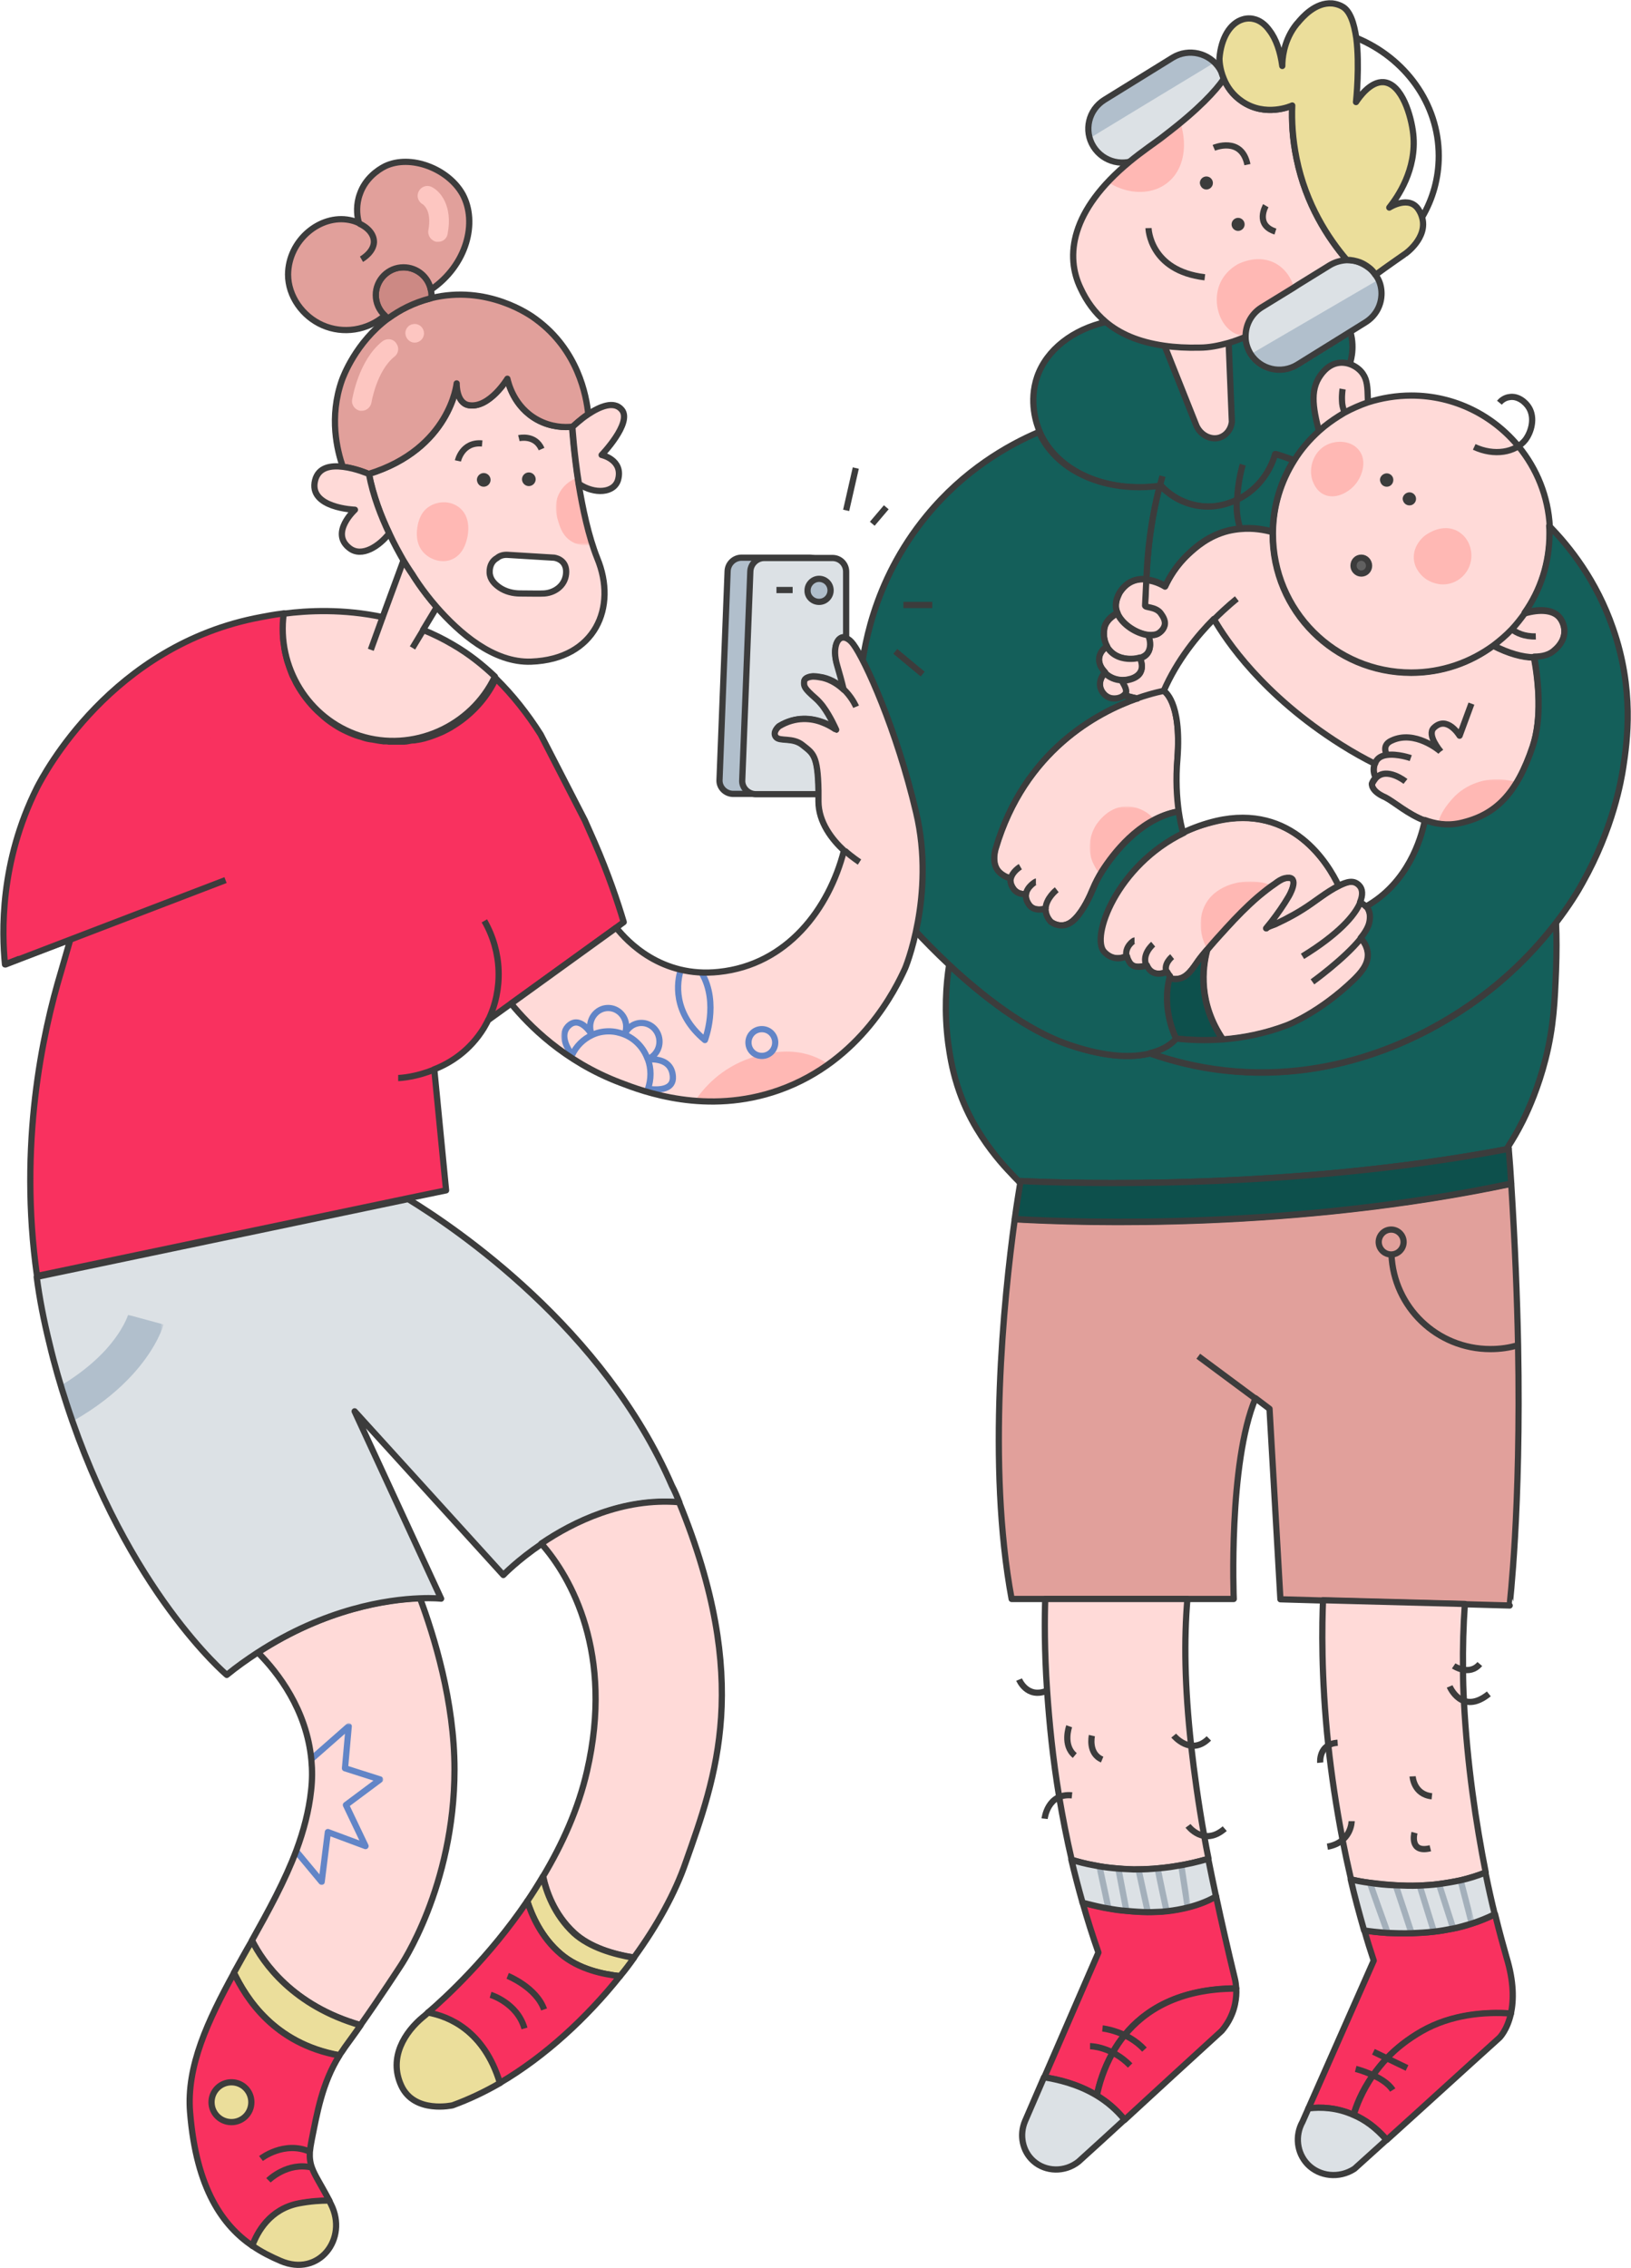 <?xml version="1.0" encoding="UTF-8"?> <svg xmlns="http://www.w3.org/2000/svg" xmlns:xlink="http://www.w3.org/1999/xlink" version="1.1" id="Layer_1" x="0px" y="0px" viewBox="0 0 524.3 728.8" style="enable-background:new 0 0 524.3 728.8;" xml:space="preserve"> <style type="text/css"> .st0{fill:#FFDAD8;stroke:#3C3C3C;stroke-width:2;stroke-linejoin:round;} .st1{fill:#FFDAD8;} .st2{fill:#FFFFFF;filter:url(#Adobe_OpacityMaskFilter);} .st3{mask:url(#mask0_1245_752_00000116216663050524644230000017264484748911251632_);} .st4{fill:#FFB8B4;} .st5{fill:none;stroke:#3C3C3C;stroke-width:2;stroke-linejoin:round;} .st6{fill:#FFFFFF;filter:url(#Adobe_OpacityMaskFilter_00000084510570588199724470000018400511667557430439_);} .st7{mask:url(#mask1_1245_752_00000075155945595031010410000006141213924171700123_);} .st8{fill:#F9315F;stroke:#3C3C3C;stroke-width:2;stroke-linejoin:round;} .st9{fill:#145F5A;stroke:#3C3C3C;stroke-width:2;stroke-linejoin:round;} .st10{fill:#DCE1E5;} .st11{fill:#FFFFFF;filter:url(#Adobe_OpacityMaskFilter_00000000933544096563701910000003972020234945935262_);} .st12{mask:url(#mask2_1245_752_00000110472326424781185400000005984807404143521446_);} .st13{fill:#B1BFCC;} .st14{fill:#FFFFFF;filter:url(#Adobe_OpacityMaskFilter_00000021801707996548310040000010649245849347299469_);} .st15{mask:url(#mask3_1245_752_00000047742487920025998790000017486470157128591237_);} .st16{fill:#FFFFFF;filter:url(#Adobe_OpacityMaskFilter_00000078729064116389657490000009926953786940667299_);} .st17{mask:url(#mask4_1245_752_00000013178390914947672100000001477614885135708549_);} .st18{fill:#EBDE9B;stroke:#3C3C3C;stroke-width:2;stroke-linejoin:round;} .st19{fill:#3C3C3C;} .st20{fill:#B1BFCC;stroke:#3C3C3C;stroke-width:2;stroke-linejoin:round;} .st21{fill:#DCE1E5;stroke:#3C3C3C;stroke-width:2;stroke-linejoin:round;} .st22{fill:#FFFFFF;filter:url(#Adobe_OpacityMaskFilter_00000115508722610988162310000000715091103712058793_);} .st23{mask:url(#mask5_1245_752_00000038381926820009116650000007646194096317700516_);} .st24{fill:#FFFFFF;filter:url(#Adobe_OpacityMaskFilter_00000101075861317638666700000010427411219478867105_);} .st25{mask:url(#mask6_1245_752_00000171700732073324283860000006648432232008639676_);} .st26{fill:#0D504C;stroke:#3C3C3C;stroke-width:2;stroke-linejoin:round;} .st27{fill:#E1A09B;stroke:#3C3C3C;stroke-width:2;stroke-linejoin:round;} .st28{fill:#FFFFFF;stroke:#3C3C3C;stroke-width:2;stroke-linejoin:round;} .st29{fill:#FFFFFF;filter:url(#Adobe_OpacityMaskFilter_00000005243247194518871450000000841652269911595191_);} .st30{mask:url(#mask7_1245_752_00000134963550301126640810000002683722518351049901_);} .st31{fill:none;stroke:#A4B0BB;stroke-width:2;stroke-linejoin:round;} .st32{fill:#FFFFFF;filter:url(#Adobe_OpacityMaskFilter_00000156585263026255952280000012362275795433751999_);} .st33{mask:url(#mask8_1245_752_00000012444027242749664440000017124357541623826308_);} .st34{fill:#606060;stroke:#3C3C3C;stroke-width:2;stroke-linejoin:round;} .st35{fill:#FFFFFF;filter:url(#Adobe_OpacityMaskFilter_00000132090323036804667980000001897098690888793514_);} .st36{mask:url(#mask9_1245_752_00000061444354192386059140000016511949662485973403_);} .st37{fill:none;stroke:#6285C7;stroke-width:2;stroke-linejoin:round;} .st38{fill:#FFFFFF;filter:url(#Adobe_OpacityMaskFilter_00000031919044568781680790000009160686619329164989_);} .st39{mask:url(#mask10_1245_752_00000137823832707029898670000002131147602546232973_);} .st40{fill:#CC8984;stroke:#3C3C3C;stroke-width:2;stroke-linejoin:round;} .st41{fill:#FFFFFF;filter:url(#Adobe_OpacityMaskFilter_00000149356854557490487220000000706116384374454691_);} .st42{mask:url(#mask11_1245_752_00000016037910544115455600000011466246005654154158_);} .st43{fill:#FFFFFF;filter:url(#Adobe_OpacityMaskFilter_00000027562579342518232790000015885830285699295626_);} .st44{mask:url(#mask12_1245_752_00000054971492867360308460000012494313638927527046_);} .st45{fill:#FDC6C1;} .st46{fill:#FFFFFF;filter:url(#Adobe_OpacityMaskFilter_00000124840258605800012400000003007320495690221720_);} .st47{mask:url(#mask0_1245_752_00000001647214117548762630000012238809305872370584_);} .st48{fill:#FFFFFF;filter:url(#Adobe_OpacityMaskFilter_00000182530226553076938390000017535159777635381428_);} .st49{mask:url(#mask2_1245_752_00000089559790460237754660000008221479959078300342_);} .st50{fill:#FFFFFF;filter:url(#Adobe_OpacityMaskFilter_00000129203477412816059350000008695964615165884069_);} .st51{mask:url(#mask3_1245_752_00000126307646655292261460000004667477754498800023_);} .st52{fill:#FFFFFF;filter:url(#Adobe_OpacityMaskFilter_00000056400041079360591000000015487712424492652450_);} .st53{mask:url(#mask4_1245_752_00000028292971397992336850000004844768103004926340_);} .st54{fill:#FFFFFF;filter:url(#Adobe_OpacityMaskFilter_00000142154154080952308110000010163785912101183630_);} .st55{mask:url(#mask5_1245_752_00000010283737329685662370000013110935293203371187_);} .st56{fill:#FFFFFF;filter:url(#Adobe_OpacityMaskFilter_00000058578818938311771370000012632888060230109603_);} .st57{mask:url(#mask6_1245_752_00000137128699211189718630000009158511316078078622_);} .st58{fill:#FFFFFF;filter:url(#Adobe_OpacityMaskFilter_00000111885344307746455030000002521303913760597911_);} .st59{mask:url(#mask7_1245_752_00000016062893862546042890000008108379664968938642_);} .st60{fill:#FFFFFF;filter:url(#Adobe_OpacityMaskFilter_00000088843694588971911730000009187334154836459907_);} .st61{mask:url(#mask8_1245_752_00000115480564265527345640000007528859791068858529_);} .st62{fill:#FFFFFF;filter:url(#Adobe_OpacityMaskFilter_00000063604920285171469310000006559290787738982553_);} .st63{mask:url(#mask9_1245_752_00000151515643525048541410000012153793734877808276_);} .st64{fill:#FFB8B4;stroke:#3C3C3C;stroke-width:2;stroke-linejoin:round;} .st65{fill:#FFFFFF;filter:url(#Adobe_OpacityMaskFilter_00000057143951072530055460000012825006957357976730_);} .st66{mask:url(#mask10_1245_752_00000016055626527748728600000007588350071607999660_);} .st67{fill:#FFFFFF;filter:url(#Adobe_OpacityMaskFilter_00000152966139514027411520000004107246335464530353_);} .st68{mask:url(#mask11_1245_752_00000120552599682370028170000017759846795410640257_);} .st69{fill:#FFFFFF;filter:url(#Adobe_OpacityMaskFilter_00000023979434621077884380000005671512381594809237_);} .st70{mask:url(#mask12_1245_752_00000057833955660687069820000008202456272520759449_);} .st71{fill:#FFFFFF;filter:url(#Adobe_OpacityMaskFilter_00000150796709721219579180000002352591916514471559_);} .st72{mask:url(#mask9_1245_752_00000147930073717379098170000000333664570359295361_);} .st73{clip-path:url(#XMLID_00000157269591604029026100000007307049178601015217_);fill:#FFFFFF;filter:url(#Adobe_OpacityMaskFilter_00000006674339045423175090000008856985391201845904_);} .st74{clip-path:url(#XMLID_00000157269591604029026100000007307049178601015217_);mask:url(#mask1_1245_752_00000143611160086382899800000005361802274793717421_);} .st75{fill:#FFFFFF;filter:url(#Adobe_OpacityMaskFilter_00000134244145559706701510000006398798906606050494_);} .st76{mask:url(#mask10_1245_752_00000003072374552557321420000008286321079741494167_);} .st77{fill:#FFFFFF;filter:url(#Adobe_OpacityMaskFilter_00000023251170191660878370000001324329490859887527_);} .st78{mask:url(#mask11_1245_752_00000182525121910072404830000011958359514144219820_);} .st79{fill:#FFFFFF;filter:url(#Adobe_OpacityMaskFilter_00000041982549760456997780000002109674216586571144_);} .st80{mask:url(#mask12_1245_752_00000171000656426954709130000013007627409990840729_);} .st81{fill:#FFFFFF;filter:url(#Adobe_OpacityMaskFilter_00000026880253595542819320000009994013836716681611_);} .st82{mask:url(#mask1_1245_752_00000122693747409859192790000003297831153694995075_);} .st83{fill:none;} .st84{clip-path:url(#XMLID_00000040539732031524523890000008961709309348823219_);fill:#FFFFFF;filter:url(#Adobe_OpacityMaskFilter_00000141444447871027288600000017137339009468535726_);} .st85{clip-path:url(#XMLID_00000040539732031524523890000008961709309348823219_);mask:url(#mask1_1245_752_00000080916803046921419350000003655437970917627282_);} .st86{fill:#FFFFFF;filter:url(#Adobe_OpacityMaskFilter_00000029732779927958869020000015382182110208626816_);} .st87{mask:url(#mask0_1245_752_00000022521078279084397900000004133950929881438387_);} .st88{fill:#FFFFFF;filter:url(#Adobe_OpacityMaskFilter_00000014602487778318068220000016567255129470206608_);} .st89{mask:url(#mask2_1245_752_00000160171657199849931030000005813890824502818987_);} .st90{fill:#FFFFFF;filter:url(#Adobe_OpacityMaskFilter_00000055703974469866069660000017074513228508049051_);} .st91{mask:url(#mask3_1245_752_00000154406135743653056220000003373968702536692393_);} .st92{fill:#FFFFFF;filter:url(#Adobe_OpacityMaskFilter_00000070079290949031797160000016902806020821878457_);} .st93{mask:url(#mask4_1245_752_00000054234682577780591590000014353953928030514101_);} .st94{fill:#FFFFFF;filter:url(#Adobe_OpacityMaskFilter_00000061445480514036866120000009773047790021879733_);} .st95{mask:url(#mask5_1245_752_00000003094680734871939930000009388092578447385739_);} .st96{fill:#FFFFFF;filter:url(#Adobe_OpacityMaskFilter_00000109744484444614366460000004504993804127078303_);} .st97{mask:url(#mask6_1245_752_00000012463323486569720460000002697407616520128429_);} .st98{fill:#FFFFFF;filter:url(#Adobe_OpacityMaskFilter_00000157309097179434255610000007900263712409703863_);} .st99{mask:url(#mask7_1245_752_00000119838643178113698640000008175883513267409572_);} .st100{fill:#FFFFFF;filter:url(#Adobe_OpacityMaskFilter_00000114772573844382590240000002376554676257827713_);} .st101{mask:url(#mask8_1245_752_00000119094165660365172720000015657284095053759135_);} .st102{fill:#FFFFFF;filter:url(#Adobe_OpacityMaskFilter_00000168837965454549250970000011331356295441757323_);} .st103{mask:url(#mask9_1245_752_00000105411069522676871970000016202329413903221669_);} .st104{fill:#FFFFFF;filter:url(#Adobe_OpacityMaskFilter_00000062907413203707533190000009457091174043768197_);} .st105{mask:url(#mask10_1245_752_00000170985090031144033560000005834110256247669159_);} .st106{fill:#FFFFFF;filter:url(#Adobe_OpacityMaskFilter_00000150816491975670274990000016943012747055747974_);} .st107{mask:url(#mask11_1245_752_00000170983061912208458200000002386929120423038108_);} .st108{fill:#FFFFFF;filter:url(#Adobe_OpacityMaskFilter_00000022545468031809555790000012160895251383559082_);} .st109{mask:url(#mask12_1245_752_00000170991052003242235100000007820248514322756773_);} .st110{fill:#F9315F;} </style> <g> <g> <path class="st1" d="M492.7,240c-5.1,15.3-12,22.2-23.4,24.7c-4.2,0.9-8,0.3-11.3-1c-5.6-2.1-9.8-6-12.7-7.3 c-4.7-2.1-4.3-4.4-4.3-4.4c0.4-0.8,0.8-1.4,1.2-1.9c-0.6-1.3-0.9-2.8-0.3-4.5c-3.4-1.7-6.9-3.7-10.8-6.1 c-25.2-15.9-37-33.6-40.9-40.4c-5.1,5.2-11.8,13.2-16.1,23.1c0,0-3.4,0.5-8.6,2.4l-4.2-1c0.3-0.3,0.5-0.6,0.6-0.9 c0.3-1.1-0.6-2.5-1.4-4c0.7,0,1.5,0,2.2-0.2c0.8-0.2,3-0.7,3.9-2.4c0.6-1.2,0.6-2.8-0.2-4.5c0.9-0.3,1.9-0.8,2.5-1.7 c1-1.4,1-3.5,0.1-5.8c1.3,0.1,2.4,0,3.3-0.5c0.1-0.1,1.7-0.9,2-2.6c0.4-1.8-1-3.4-1.4-3.9c-1.7-2-5-1.6-4.9-2.3 c0.2-2.8,0.3-5.6,0.4-8.4c3.4,0.3,6.1,2.1,6.1,2.1c1.2-2.6,3.5-6.7,7.6-10.5c2.2-2,6.3-5.8,12.8-7.4c1.3-0.3,2.6-0.5,3.8-0.6 c4.2-0.4,7.8,0.3,10.4,1c0,0.2,0,0.5,0,0.7c0,24.6,19.9,44.5,44.5,44.5c9.9,0,19-3.2,26.4-8.7c4.8,2.5,9.4,3.8,13.1,3.8 C494.6,219.3,495.7,231,492.7,240L492.7,240z"></path> <defs> <filter id="Adobe_OpacityMaskFilter" filterUnits="userSpaceOnUse" x="462.2" y="250.4" width="28.6" height="18.9"> <feColorMatrix type="matrix" values="1 0 0 0 0 0 1 0 0 0 0 0 1 0 0 0 0 0 1 0"></feColorMatrix> </filter> </defs> <mask maskUnits="userSpaceOnUse" x="462.2" y="250.4" width="28.6" height="18.9" id="mask0_1245_752_00000022521078279084397900000004133950929881438387_"> <path class="st2" d="M492.7,240c-5.1,15.3-12,22.2-23.4,24.7c-4.2,0.9-8,0.3-11.3-1c-5.6-2.1-9.8-6-12.7-7.3 c-4.7-2.1-4.3-4.4-4.3-4.4c0.4-0.8,0.8-1.4,1.2-1.9c-0.6-1.3-0.9-2.8-0.3-4.5c-3.4-1.7-6.9-3.7-10.8-6.1 c-25.2-15.9-37-33.6-40.9-40.4c-5.1,5.2-11.8,13.2-16.1,23.1c0,0-3.4,0.5-8.6,2.4l-4.2-1c0.3-0.3,0.5-0.6,0.6-0.9 c0.3-1.1-0.6-2.5-1.4-4c0.7,0,1.5,0,2.2-0.2c0.8-0.2,3-0.7,3.9-2.4c0.6-1.2,0.6-2.8-0.2-4.5c0.9-0.3,1.9-0.8,2.5-1.7 c1-1.4,1-3.5,0.1-5.8c1.3,0.1,2.4,0,3.3-0.5c0.1-0.1,1.7-0.9,2-2.6c0.4-1.8-1-3.4-1.4-3.9c-1.7-2-5-1.6-4.9-2.3 c0.2-2.8,0.3-5.6,0.4-8.4c3.4,0.3,6.1,2.1,6.1,2.1c1.2-2.6,3.5-6.7,7.6-10.5c2.2-2,6.3-5.8,12.8-7.4c1.3-0.3,2.6-0.5,3.8-0.6 c4.2-0.4,7.8,0.3,10.4,1c0,0.2,0,0.5,0,0.7c0,24.6,19.9,44.5,44.5,44.5c9.9,0,19-3.2,26.4-8.7c4.8,2.5,9.4,3.8,13.1,3.8 C494.6,219.3,495.7,231,492.7,240L492.7,240z"></path> </mask> <g class="st87"> <path class="st4" d="M462.7,267c-1.8-3.2,2.6-8.8,5-11.2c4.6-4.5,11.3-6.2,17-5.1c2.6,0.5,5.1,1,5.9,2.8 c1.6,3.9-5.8,12-14.4,14.6C472,269.4,464.5,270.3,462.7,267L462.7,267z"></path> </g> <path class="st5" d="M492.7,240c-5.1,15.3-12,22.2-23.4,24.7c-4.2,0.9-8,0.3-11.3-1c-5.6-2.1-9.8-6-12.7-7.3 c-4.7-2.1-4.3-4.4-4.3-4.4c0.4-0.8,0.8-1.4,1.2-1.9c-0.6-1.3-0.9-2.8-0.3-4.5c-3.4-1.7-6.9-3.7-10.8-6.1 c-25.2-15.9-37-33.6-40.9-40.4c-5.1,5.2-11.8,13.2-16.1,23.1c0,0-3.4,0.5-8.6,2.4l-4.2-1c0.3-0.3,0.5-0.6,0.6-0.9 c0.3-1.1-0.6-2.5-1.4-4c0.7,0,1.5,0,2.2-0.2c0.8-0.2,3-0.7,3.9-2.4c0.6-1.2,0.6-2.8-0.2-4.5c0.9-0.3,1.9-0.8,2.5-1.7 c1-1.4,1-3.5,0.1-5.8c1.3,0.1,2.4,0,3.3-0.5c0.1-0.1,1.7-0.9,2-2.6c0.4-1.8-1-3.4-1.4-3.9c-1.7-2-5-1.6-4.9-2.3 c0.2-2.8,0.3-5.6,0.4-8.4c3.4,0.3,6.1,2.1,6.1,2.1c1.2-2.6,3.5-6.7,7.6-10.5c2.2-2,6.3-5.8,12.8-7.4c1.3-0.3,2.6-0.5,3.8-0.6 c4.2-0.4,7.8,0.3,10.4,1c0,0.2,0,0.5,0,0.7c0,24.6,19.9,44.5,44.5,44.5c9.9,0,19-3.2,26.4-8.7c4.8,2.5,9.4,3.8,13.1,3.8 C494.6,219.3,495.7,231,492.7,240L492.7,240z"></path> <path class="st0" d="M440.3,296.4c-0.3,1.5-1.4,3.3-2.8,5.1c1.1,1.2,2.2,3,2.3,5.2c0.2,3.5-2.3,6.2-4.5,8.2 c-11.1,10.7-21.4,14.6-21.4,14.6c-7.4,2.8-14.4,4.1-20.7,4.6c-8-11.7-6.7-23-5.1-28.9c2-2.4,4.1-4.7,6.2-7 c3.2-3.5,6.5-6.9,10.1-10c1.8-1.5,3.7-3,5.6-4.3c1-0.7,2-1.4,3.1-1.7c4.6-1.1,2.3,3.9,1.3,5.8c-1.6,2.9-3.6,5.6-5.6,8.2 c-0.6,0.7-1.1,1.4-1.7,2.1c0.4-0.6,2.1-1,2.8-1.3c1-0.5,2.1-1,3.1-1.5c2-1,4-2.1,6-3.4c3.7-2.3,7.5-5.6,11.5-7.5 c0.1,0,0.1-0.1,0.2-0.1c2.3-1.1,4.6-2.1,6.5,0.1c1,1.1,1.2,2.9,0.2,5.3c0.6,0.3,1.3,0.8,1.9,1.4 C440.2,292.4,440.8,294,440.3,296.4L440.3,296.4z"></path> <path class="st9" d="M433.9,116.9l-1.7,8l-0.8,3.8l-1,4.8l-1.8,8.7l-0.8,3.9l-1.1,5.4c-1.6-0.6-3.3-1.1-4.9-1.7 c-1.9-0.6-3.8-1.3-5.7-1.9c-2-0.7-4-1.4-5.9-2c-0.5,1.9-2.8,8.9-9.9,13.4c-0.5,0.3-1.3,0.8-2.4,1.3c-2.6,1.3-6.8,2.7-12,2 c-7-0.9-11.3-5.1-12.5-6.4c-0.1,0-0.2,0-0.3,0c-17.2,2.3-32.6-4.5-38.4-16.4c-0.1-0.2-0.2-0.5-0.4-0.9c-1.2-2.7-3.6-9.9-0.9-17.8 c3-8.7,11.5-15.3,22.4-17.7c3.7-0.8,7.6-1.1,11.8-0.9c-1.4-1.8-2.4-3.9-1.8-5.9c1.2-4.2,9.1-7.1,19.2-8c9.6-0.8,21.3,0.2,31.1,3.7 c2.5,0.9,4.9,2,7,3.2c3.4,1.9,6.4,4.3,8.7,7.1c1.1,1.4,1.8,2.7,2.3,4.1C435.7,112.2,433.9,116.9,433.9,116.9L433.9,116.9z"></path> <path class="st0" d="M373.4,108.7c0.1,0.3,11.2,28.1,11.2,28.1c1.4,3.1,4.7,4.7,7.5,3.8c2.1-0.7,3.6-2.6,3.9-5l-1.4-34.5 L373.4,108.7L373.4,108.7z"></path> <path class="st10" d="M377,18.5l-22,13.6c-5.1,3.2-6.7,9.9-3.5,15c3.2,5.1,9.9,6.7,15,3.5l22-13.6c5.1-3.2,6.7-9.9,3.5-15 C388.8,17,382.1,15.4,377,18.5z"></path> <defs> <filter id="Adobe_OpacityMaskFilter_00000087397818479270964940000013904014470639662739_" filterUnits="userSpaceOnUse" x="336.1" y="8.6" width="60" height="37.7"> <feColorMatrix type="matrix" values="1 0 0 0 0 0 1 0 0 0 0 0 1 0 0 0 0 0 1 0"></feColorMatrix> </filter> </defs> <mask maskUnits="userSpaceOnUse" x="336.1" y="8.6" width="60" height="37.7" id="mask2_1245_752_00000160171657199849931030000005813890824502818987_"> <path style="fill:#FFFFFF;filter:url(#Adobe_OpacityMaskFilter_00000087397818479270964940000013904014470639662739_);" d=" M377,18.5l-22,13.6c-5.1,3.2-6.7,9.9-3.5,15c3.2,5.1,9.9,6.7,15,3.5l22-13.6c5.1-3.2,6.7-9.9,3.5-15 C388.8,17,382.1,15.4,377,18.5z"></path> </mask> <g class="st89"> <path class="st13" d="M347.3,46.3c0.7-0.6,48.9-29.7,48.9-29.7l-17.7-8.1l-42.4,17.1L347.3,46.3z"></path> </g> <path class="st5" d="M377,18.5l-22,13.6c-5.1,3.2-6.7,9.9-3.5,15c3.2,5.1,9.9,6.7,15,3.5l22-13.6c5.1-3.2,6.7-9.9,3.5-15 C388.8,17,382.1,15.4,377,18.5z"></path> <path class="st1" d="M437.2,84.3c-0.6,0.5-1.3,1.1-2.1,1.8c-1.3,1.1-2.9,2.4-4.6,3.7c-2.4,1.8-5,3.9-7.9,5.9 c-6.7,4.7-14.5,9.5-22.3,12.6c-1.8,0.7-3.6,1.4-5.4,1.9c-3.2,0.9-6.3,1.5-9.2,1.5c-4.2,0.1-8-0.1-11.4-0.6 c-8.4-1.2-14.4-3.9-18.9-7.7c-3.5-3-6.1-6.6-8-10.7c-5-10.3-3.4-25,15.8-40.8c1.8-1.5,3.8-3,6-4.6c1.9-1.4,3.7-2.6,5.3-3.9 c11-8.4,16.3-14.3,18.8-17.9c0-0.1,0.1-0.1,0.1-0.2c1,2.5,2.8,5.2,5.9,7.3c7.5,5.1,15.7,1.5,16.1,1.3c-0.2,4.9,0,10.7,1.4,17.1 c3,14.7,10.2,25.6,16.1,32.5C434.4,83.5,435.9,83.7,437.2,84.3L437.2,84.3z"></path> <defs> <filter id="Adobe_OpacityMaskFilter_00000116235952474684097440000007281320528963216543_" filterUnits="userSpaceOnUse" x="352.8" y="33.7" width="63.5" height="74.4"> <feColorMatrix type="matrix" values="1 0 0 0 0 0 1 0 0 0 0 0 1 0 0 0 0 0 1 0"></feColorMatrix> </filter> </defs> <mask maskUnits="userSpaceOnUse" x="352.8" y="33.7" width="63.5" height="74.4" id="mask3_1245_752_00000154406135743653056220000003373968702536692393_"> <path style="fill:#FFFFFF;filter:url(#Adobe_OpacityMaskFilter_00000116235952474684097440000007281320528963216543_);" d=" M437.2,84.3c-0.6,0.5-1.3,1.1-2.1,1.8c-1.3,1.1-2.9,2.4-4.6,3.7c-2.4,1.8-5,3.9-7.9,5.9c-6.7,4.7-14.5,9.5-22.3,12.6 c-1.8,0.7-3.6,1.4-5.4,1.9c-3.2,0.9-6.3,1.5-9.2,1.5c-4.2,0.1-8-0.1-11.4-0.6c-8.4-1.2-14.4-3.9-18.9-7.7c-3.5-3-6.1-6.6-8-10.7 c-5-10.3-3.4-25,15.8-40.8c1.8-1.5,3.8-3,6-4.6c1.9-1.4,3.7-2.6,5.3-3.9c11-8.4,16.3-14.3,18.8-17.9c0-0.1,0.1-0.1,0.1-0.2 c1,2.5,2.8,5.2,5.9,7.3c7.5,5.1,15.7,1.5,16.1,1.3c-0.2,4.9,0,10.7,1.4,17.1c3,14.7,10.2,25.6,16.1,32.5 C434.4,83.5,435.9,83.7,437.2,84.3L437.2,84.3z"></path> </mask> <g class="st91"> <path class="st4" d="M353.1,54.5c1.2,3.9,6.1,5.7,7.6,6.2c0.8,0.3,8.3,2.9,14.5-1.9c6-4.7,5.5-12.4,5.3-14.3 c-0.1-1.3-0.9-8.5-5.3-10.4C367.4,30.8,350.4,45.9,353.1,54.5L353.1,54.5z"></path> <path class="st4" d="M391.7,92.4c1.5-4.9,5.5-7.1,6.2-7.5c0.6-0.3,6.8-3.5,12.6,0c4.2,2.6,6.3,7.6,5.7,11.8 c-1.2,8.3-13.1,14.3-20,10C392,104,390.1,97.7,391.7,92.4L391.7,92.4z"></path> </g> <path class="st5" d="M437.2,84.3c-0.6,0.5-1.3,1.1-2.1,1.8c-1.3,1.1-2.9,2.4-4.6,3.7c-2.4,1.8-5,3.9-7.9,5.9 c-6.7,4.7-14.5,9.5-22.3,12.6c-1.8,0.7-3.6,1.4-5.4,1.9c-3.2,0.9-6.3,1.5-9.2,1.5c-4.2,0.1-8-0.1-11.4-0.6 c-8.4-1.2-14.4-3.9-18.9-7.7c-3.5-3-6.1-6.6-8-10.7c-5-10.3-3.4-25,15.8-40.8c1.8-1.5,3.8-3,6-4.6c1.9-1.4,3.7-2.6,5.3-3.9 c11-8.4,16.3-14.3,18.8-17.9c0-0.1,0.1-0.1,0.1-0.2c1,2.5,2.8,5.2,5.9,7.3c7.5,5.1,15.7,1.5,16.1,1.3c-0.2,4.9,0,10.7,1.4,17.1 c3,14.7,10.2,25.6,16.1,32.5C434.4,83.5,435.9,83.7,437.2,84.3L437.2,84.3z"></path> <path class="st10" d="M444.1,94.3c0,3.7-1.8,7.2-5.2,9.3l-5.3,3.3L417,117.2c-5.1,3.1-11.8,1.6-15-3.5c-1-1.7-1.6-3.5-1.6-5.3 c0-0.1,0-0.2,0-0.3c0-3.7,1.8-7.2,5.1-9.3l10.1-6.2l1.7-1.1l10.2-6.3c1.7-1,3.5-1.5,5.4-1.6c1.5,0,2.9,0.2,4.3,0.8 c1,0.4,2,1,2.9,1.7c0.8,0.6,1.5,1.4,2.1,2.3c0.1,0.1,0.2,0.3,0.3,0.4C443.6,90.4,444.1,92.4,444.1,94.3L444.1,94.3z"></path> <defs> <filter id="Adobe_OpacityMaskFilter_00000170997127514822544130000010816311131653681832_" filterUnits="userSpaceOnUse" x="400.5" y="87.9" width="49.8" height="36.8"> <feColorMatrix type="matrix" values="1 0 0 0 0 0 1 0 0 0 0 0 1 0 0 0 0 0 1 0"></feColorMatrix> </filter> </defs> <mask maskUnits="userSpaceOnUse" x="400.5" y="87.9" width="49.8" height="36.8" id="mask4_1245_752_00000054234682577780591590000014353953928030514101_"> <path style="fill:#FFFFFF;filter:url(#Adobe_OpacityMaskFilter_00000170997127514822544130000010816311131653681832_);" d=" M444.1,94.3c0,3.7-1.8,7.2-5.2,9.3l-5.3,3.3L417,117.2c-5.1,3.1-11.8,1.6-15-3.5c-1-1.7-1.6-3.5-1.6-5.3c0-0.1,0-0.2,0-0.3 c0-3.7,1.8-7.2,5.1-9.3l10.1-6.2l1.7-1.1l10.2-6.3c1.7-1,3.5-1.5,5.4-1.6c1.5,0,2.9,0.2,4.3,0.8c1,0.4,2,1,2.9,1.7 c0.8,0.6,1.5,1.4,2.1,2.3c0.1,0.1,0.2,0.3,0.3,0.4C443.6,90.4,444.1,92.4,444.1,94.3L444.1,94.3z"></path> </mask> <g class="st93"> <path class="st13" d="M400.5,114.7l46-26.8l3.9,16.1l-40.2,20.6L400.5,114.7z"></path> </g> <path class="st5" d="M444.1,94.3c0,3.7-1.8,7.2-5.2,9.3l-5.3,3.3L417,117.2c-5.1,3.1-11.8,1.6-15-3.5c-1-1.7-1.6-3.5-1.6-5.3 c0-0.1,0-0.2,0-0.3c0-3.7,1.8-7.2,5.1-9.3l10.1-6.2l1.7-1.1l10.2-6.3c1.7-1,3.5-1.5,5.4-1.6c1.5,0,2.9,0.2,4.3,0.8 c1,0.4,2,1,2.9,1.7c0.8,0.6,1.5,1.4,2.1,2.3c0.1,0.1,0.2,0.3,0.3,0.4C443.6,90.4,444.1,92.4,444.1,94.3L444.1,94.3z"></path> <path class="st0" d="M439.7,131.1c0-0.8,0.1-1.8,0-3.1c-0.1-3.6-0.2-5.9-1.6-7.9c-1.5-2.2-4.6-3.9-7.7-3.5c-3.9,0.5-6,4.1-6.5,4.9 c-3.1,5.2-1.3,11.9,1,20.5c0.6,2.3,1.2,4.2,1.7,5.4C431,141.9,435.4,136.5,439.7,131.1L439.7,131.1z"></path> <path class="st0" d="M502.9,203.2c-0.1,3.2-2.6,5.4-3.3,6c-1.6,1.3-3.8,2-6.4,2c-3.7,0-8.3-1.3-13.1-3.8c-0.8-0.4-1.6-0.9-2.4-1.3 c1.5-1.9,3-3.7,4.5-5.5c2.8-1.6,5.5-2.8,8-3.5c4.9-1.4,8.9-1,10.9,1.1C501.9,199,503,200.9,502.9,203.2L502.9,203.2z"></path> <path class="st5" d="M436.1,12.2c15.5,6.4,26.4,21,26.4,37.9c0,7.1-1.9,13.8-5.3,19.6"></path> <path class="st18" d="M451.5,81.7c0,0-6.2,4.3-9.3,6.6c-0.6-0.9-1.3-1.7-2.1-2.3c-0.9-0.7-1.9-1.3-2.9-1.7 c-1.4-0.5-2.8-0.8-4.3-0.8c-5.9-6.9-13.1-17.8-16.1-32.5c-1.3-6.4-1.6-12.2-1.4-17.1c-0.4,0.2-8.6,3.8-16.1-1.3 c-3.1-2.1-4.9-4.8-5.9-7.3c-1.4-3.3-1.4-6.2-1.4-6.5c0.5-6.5,3.4-11.4,7.6-12.6c0.3-0.1,1.8-0.5,3.4-0.1c1.9,0.4,3.7,1.7,5.1,3.7 c2.1,2.7,3.5,6.8,4.1,11.4c0-2.3,0.4-7.5,3.8-12.4c0.4-0.5,0.7-1,1.2-1.5c1.4-1.7,5.6-6.6,11-6.2c0,0,1.6,0.1,3.1,0.9 c2.7,1.3,4,5.5,4.7,10.3c1.1,8.6,0,19.5-0.1,20.5c1-1.5,4.6-6.7,8.9-6.4c5.9,0.5,8.9,11,9.5,16.7c1.2,11.4-5.1,20.3-7.7,23.6 c0,0,6.5-4.2,9.5,0.8c0.5,0.8,0.8,1.5,1,2.2C459.2,76.4,451.6,81.7,451.5,81.7L451.5,81.7z"></path> <path class="st5" d="M390.2,47.5c0,0,8.9-3.8,10.8,5.4"></path> <path class="st5" d="M406.9,66.1c0,0-3.6,6.2,3.1,8.3"></path> <path class="st19" d="M387.8,60.9c1.1,0,2.1-0.9,2.1-2.1c0-1.1-0.9-2.1-2.1-2.1c-1.1,0-2.1,0.9-2.1,2.1 C385.8,60,386.7,60.9,387.8,60.9z"></path> <path class="st19" d="M398,74.2c1.1,0,2.1-0.9,2.1-2.1c0-1.1-0.9-2.1-2.1-2.1c-1.1,0-2.1,0.9-2.1,2.1 C395.9,73.2,396.8,74.2,398,74.2z"></path> <path class="st5" d="M369.2,73.3c0,0,0.3,13.7,18.1,15.8"></path> <path class="st0" d="M498.2,171.5c0,9.5-3,18.3-8,25.5c-1.3,1.8-2.7,3.6-4.2,5.2c-1.8,1.9-3.8,3.6-5.9,5.2 c-7.4,5.4-16.5,8.7-26.4,8.7c-24.6,0-44.5-19.9-44.5-44.5c0-0.2,0-0.5,0-0.7c0.1-8.4,2.6-16.2,6.8-22.9c2.2-3.6,5-6.8,8.1-9.6 c2-1.8,4.1-3.3,6.3-4.7c0.6-0.4,1.2-0.7,1.8-1.1c2.4-1.3,4.9-2.4,7.5-3.3c4.4-1.4,9.1-2.2,14-2.2c13.9,0,26.3,6.4,34.5,16.4 c5.8,7.1,9.5,16,10,25.8C498.2,169.9,498.2,170.7,498.2,171.5L498.2,171.5z"></path> <path class="st5" d="M473.9,143.6c6.4,3,13.2,1.8,16.4-2.2c2-2.6,3.2-7.1,1.2-10.4c-1-1.7-3.5-3.9-6.3-3.4 c-1.6,0.2-2.7,1.2-3.2,1.8"></path> <path class="st5" d="M486,202.2c1.4,1.1,3.9,2.4,7.7,2.3"></path> <path class="st5" d="M432.2,132.4c-0.5-1.1-0.8-2.5-0.8-3.7c-0.1-2,0.2-3.7,0.2-3.7"></path> <path class="st0" d="M374.4,200.9c-0.4,1.6-1.9,2.5-2,2.6c-0.9,0.5-2,0.6-3.3,0.5c-3.7-0.4-8.4-3.4-9.9-7 c-0.3-0.7-0.5-1.4-0.5-2.1c-0.1-2,1-3.9,1.2-4.4c2.4-3.8,5.7-4.6,8.6-4.3c-0.1,2.9-0.3,5.7-0.4,8.4c0,0.7,3.2,0.3,4.9,2.3 C373.4,197.5,374.8,199.1,374.4,200.9z"></path> <path class="st9" d="M398.8,169.8c-1.2,0.1-2.5,0.3-3.8,0.6c-6.5,1.6-10.7,5.4-12.8,7.4c-4.1,3.8-6.4,7.9-7.6,10.5 c0,0-2.8-1.8-6.1-2.1c0.4-8.5,1.2-17.9,4.3-30c0.1,0,0.2,0,0.3,0c1.3,1.3,5.6,5.5,12.5,6.4c5.2,0.7,9.4-0.8,12-2 C397.5,163.6,397.8,166.9,398.8,169.8L398.8,169.8z"></path> <path class="st5" d="M373.7,153c-0.3,1.1-0.6,2.1-0.9,3.2"></path> <path class="st9" d="M415.9,147.9c-4.2,6.7-6.6,14.5-6.8,22.9c-2.6-0.7-6.2-1.4-10.4-1c-1-2.9-1.3-6.1-1.1-9.2 c1.1-0.5,1.9-1,2.4-1.3c7.1-4.5,9.4-11.5,9.9-13.4C412,146.5,413.9,147.2,415.9,147.9L415.9,147.9z"></path> <path class="st5" d="M399.5,149.3c0,0-1.6,5.2-1.8,11.2"></path> <path class="st0" d="M369,209.7c-0.6,0.9-1.6,1.4-2.5,1.7c-1.2,0.4-2.5,0.4-3,0.4c-0.6,0-4.7,0-7.1-3.2c-0.2-0.2-0.3-0.5-0.5-0.7 c-1.2-2.1-1.1-4.4-1-5.1c0-0.2,0.1-0.8,0.2-1.3c0.6-2.2,2.6-3.6,4.1-4.4c1.5,3.6,6.1,6.5,9.9,7C370,206.2,369.9,208.3,369,209.7 L369,209.7z"></path> <path class="st0" d="M366.6,215.9c-0.9,1.7-3.2,2.3-3.9,2.4c-0.7,0.2-1.4,0.2-2.2,0.2c-2-0.1-3.9-0.9-5.3-2.3 c-0.2-0.1-0.3-0.3-0.4-0.5c-0.5-0.7-1.9-2.3-1.5-4.5c0.4-2.1,2.2-3.2,2.5-3.4c0.1,0.2,0.3,0.5,0.5,0.7c2.4,3.3,6.5,3.2,7.1,3.2 c0.5,0,1.7,0,3-0.4C367.2,213.1,367.3,214.8,366.6,215.9L366.6,215.9z"></path> <path class="st0" d="M361.9,222.6c-0.1,0.3-0.3,0.6-0.6,0.9c-0.9,0.9-2.8,1.5-4.4,1c-2.1-0.6-3.3-2.6-3.4-4.4 c0-1.5,0.7-2.9,1.7-3.8c1.4,1.4,3.3,2.2,5.3,2.3C361.3,220,362.3,221.5,361.9,222.6L361.9,222.6z"></path> <path class="st1" d="M379.1,260.8l-1.6,0.2c-11.6,2.7-19.6,13.2-23.3,19c-1.1,1.8-2.1,3.7-2.9,5.6c-1,2.4-2.9,6.8-5.7,9.6 c-4,4.2-7.9,1-7.9,1c-1.3-1.5-1.7-2.9-1.7-4.2c-2,0.5-4,0.5-5.3-1.3c-0.9-1.2-1.1-2.4-1-3.4c-1.5,0.1-3-0.3-4-1.7 c-0.9-1.2-1.1-2.4-0.9-3.4c-1.1-0.2-2.3-0.8-3.5-1.8c-3-2.7-1.3-7.8-1.3-7.8c9.3-31.4,32.7-43.7,45.5-48.2 c5.2-1.8,8.6-2.4,8.6-2.4s5.8,3.1,4.4,21.7C378.1,250.7,378.5,256.4,379.1,260.8L379.1,260.8z"></path> <defs> <filter id="Adobe_OpacityMaskFilter_00000139273382768885187670000004005942102533820597_" filterUnits="userSpaceOnUse" x="350.3" y="259.2" width="21.8" height="23.2"> <feColorMatrix type="matrix" values="1 0 0 0 0 0 1 0 0 0 0 0 1 0 0 0 0 0 1 0"></feColorMatrix> </filter> </defs> <mask maskUnits="userSpaceOnUse" x="350.3" y="259.2" width="21.8" height="23.2" id="mask5_1245_752_00000003094680734871939930000009388092578447385739_"> <path style="fill:#FFFFFF;filter:url(#Adobe_OpacityMaskFilter_00000139273382768885187670000004005942102533820597_);" d=" M379.1,260.8l-1.6,0.2c-11.6,2.7-19.6,13.2-23.3,19c-1.1,1.8-2.1,3.7-2.9,5.6c-1,2.4-2.9,6.8-5.7,9.6c-4,4.2-7.9,1-7.9,1 c-1.3-1.5-1.7-2.9-1.7-4.2c-2,0.5-4,0.5-5.3-1.3c-0.9-1.2-1.1-2.4-1-3.4c-1.5,0.1-3-0.3-4-1.7c-0.9-1.2-1.1-2.4-0.9-3.4 c-1.1-0.2-2.3-0.8-3.5-1.8c-3-2.7-1.3-7.8-1.3-7.8c9.3-31.4,32.7-43.7,45.5-48.2c5.2-1.8,8.6-2.4,8.6-2.4s5.8,3.1,4.4,21.7 C378.1,250.7,378.5,256.4,379.1,260.8L379.1,260.8z"></path> </mask> <g class="st95"> <path class="st4" d="M371.8,265c-1.1-3.4-5.4-5.7-9.2-5.9c-6-0.2-9.5,4.9-10.2,5.9c-2.5,3.9-2.8,8.9-0.8,12.8 c0.8,1.5,1.8,3.6,3.8,4.3C361.6,284.3,374.3,272.5,371.8,265L371.8,265z"></path> </g> <path class="st5" d="M379.1,260.8l-1.6,0.2c-11.6,2.7-19.6,13.2-23.3,19c-1.1,1.8-2.1,3.7-2.9,5.6c-1,2.4-2.9,6.8-5.7,9.6 c-4,4.2-7.9,1-7.9,1c-1.3-1.5-1.7-2.9-1.7-4.2c-2,0.5-4,0.5-5.3-1.3c-0.9-1.2-1.1-2.4-1-3.4c-1.5,0.1-3-0.3-4-1.7 c-0.9-1.2-1.1-2.4-0.9-3.4c-1.1-0.2-2.3-0.8-3.5-1.8c-3-2.7-1.3-7.8-1.3-7.8c9.3-31.4,32.7-43.7,45.5-48.2 c5.2-1.8,8.6-2.4,8.6-2.4s5.8,3.1,4.4,21.7C378.1,250.7,378.5,256.4,379.1,260.8L379.1,260.8z"></path> <path class="st5" d="M390.3,199c4.2-4.2,7.3-6.6,7.3-6.6"></path> <path class="st5" d="M328,278.5c0,0-2.6,1.5-3.1,3.9"></path> <path class="st5" d="M333,283.3c-0.1,0-2.9,1.6-3.2,4.1"></path> <path class="st5" d="M336.1,292.1c0.1-3.5,3.6-6.2,3.6-6.2"></path> <path class="st1" d="M430.4,284.6c-3.9,1.9-7.8,5.2-11.5,7.5c-1.9,1.2-3.9,2.3-6,3.4c-1,0.5-2.1,1-3.1,1.5 c-0.7,0.3-2.3,0.8-2.8,1.3c0.6-0.7,1.1-1.4,1.7-2.1c2-2.6,3.9-5.3,5.6-8.2c1.1-1.9,3.3-6.9-1.3-5.8c-1.2,0.3-2.2,1-3.1,1.7 c-2,1.3-3.8,2.8-5.6,4.3c-3.6,3.1-6.9,6.5-10.1,10c-2.1,2.3-4.2,4.6-6.2,7c-0.7,0.8-1.4,1.6-2,2.5c-1.8,2.2-3.6,5.8-6.6,6.7 c-0.7,0.2-2.3,0.4-2.9-0.1c-0.2-0.2-0.5-0.4-0.7-0.6l-0.9-1.3c-2,0.7-4.3,0.9-5.8-1.1c-0.3-0.4-0.5-0.8-0.7-1.1 c-2.2,0.7-4.5,0.8-5.6-1c-0.4-0.7-0.6-1.3-0.8-1.9c-2.2,0.9-4.8,1.1-7.3-1.4c-4.5-4.6,3.9-27.9,25.6-38.3 c3.2-1.6,6.7-2.8,10.6-3.7C415.6,258.1,427.2,277.9,430.4,284.6L430.4,284.6z"></path> <defs> <filter id="Adobe_OpacityMaskFilter_00000009559967157040078920000016092686207038492043_" filterUnits="userSpaceOnUse" x="385.9" y="283.2" width="25.6" height="26.2"> <feColorMatrix type="matrix" values="1 0 0 0 0 0 1 0 0 0 0 0 1 0 0 0 0 0 1 0"></feColorMatrix> </filter> </defs> <mask maskUnits="userSpaceOnUse" x="385.9" y="283.2" width="25.6" height="26.2" id="mask6_1245_752_00000012463323486569720460000002697407616520128429_"> <path style="fill:#FFFFFF;filter:url(#Adobe_OpacityMaskFilter_00000009559967157040078920000016092686207038492043_);" d=" M430.4,284.6c-3.9,1.9-7.8,5.2-11.5,7.5c-1.9,1.2-3.9,2.3-6,3.4c-1,0.5-2.1,1-3.1,1.5c-0.7,0.3-2.3,0.8-2.8,1.3 c0.6-0.7,1.1-1.4,1.7-2.1c2-2.6,3.9-5.3,5.6-8.2c1.1-1.9,3.3-6.9-1.3-5.8c-1.2,0.3-2.2,1-3.1,1.7c-2,1.3-3.8,2.8-5.6,4.3 c-3.6,3.1-6.9,6.5-10.1,10c-2.1,2.3-4.2,4.6-6.2,7c-0.7,0.8-1.4,1.6-2,2.5c-1.8,2.2-3.6,5.8-6.6,6.7c-0.7,0.2-2.3,0.4-2.9-0.1 c-0.2-0.2-0.5-0.4-0.7-0.6l-0.9-1.3c-2,0.7-4.3,0.9-5.8-1.1c-0.3-0.4-0.5-0.8-0.7-1.1c-2.2,0.7-4.5,0.8-5.6-1 c-0.4-0.7-0.6-1.3-0.8-1.9c-2.2,0.9-4.8,1.1-7.3-1.4c-4.5-4.6,3.9-27.9,25.6-38.3c3.2-1.6,6.7-2.8,10.6-3.7 C415.6,258.1,427.2,277.9,430.4,284.6L430.4,284.6z"></path> </mask> <g class="st97"> <path class="st4" d="M410.9,286.7c-2.1-4-9.9-3.5-10.7-3.4c-0.9,0-10,0.8-13.2,8.3c-3.1,7.3,1.1,16.4,6,17.7 C401,311.3,414.4,293.4,410.9,286.7L410.9,286.7z"></path> </g> <path class="st5" d="M430.4,284.6c-3.9,1.9-7.8,5.2-11.5,7.5c-1.9,1.2-3.9,2.3-6,3.4c-1,0.5-2.1,1-3.1,1.5 c-0.7,0.3-2.3,0.8-2.8,1.3c0.6-0.7,1.1-1.4,1.7-2.1c2-2.6,3.9-5.3,5.6-8.2c1.1-1.9,3.3-6.9-1.3-5.8c-1.2,0.3-2.2,1-3.1,1.7 c-2,1.3-3.8,2.8-5.6,4.3c-3.6,3.1-6.9,6.5-10.1,10c-2.1,2.3-4.2,4.6-6.2,7c-0.7,0.8-1.4,1.6-2,2.5c-1.8,2.2-3.6,5.8-6.6,6.7 c-0.7,0.2-2.3,0.4-2.9-0.1c-0.2-0.2-0.5-0.4-0.7-0.6l-0.9-1.3c-2,0.7-4.3,0.9-5.8-1.1c-0.3-0.4-0.5-0.8-0.7-1.1 c-2.2,0.7-4.5,0.8-5.6-1c-0.4-0.7-0.6-1.3-0.8-1.9c-2.2,0.9-4.8,1.1-7.3-1.4c-4.5-4.6,3.9-27.9,25.6-38.3 c3.2-1.6,6.7-2.8,10.6-3.7C415.6,258.1,427.2,277.9,430.4,284.6L430.4,284.6z"></path> <path class="st5" d="M362.1,307.3c-0.6-3.1,2.3-5.1,2.6-5.1"></path> <path class="st5" d="M368.5,310.2c-1.6-3.6,2.2-6.8,2.2-6.8"></path> <path class="st5" d="M418.7,307.3c11.4-7,16.9-13.1,18.6-17.4"></path> <path class="st5" d="M375,312.4c-1.1-2.7,1.8-5,1.8-5"></path> <path class="st5" d="M421.9,315.5c0,0,10.3-7.4,15.5-13.9"></path> <path class="st26" d="M393.1,334.1c-5.9,0.4-11,0.1-15-0.3c0,0-5-9.4-2.3-20.1c0.2,0.2,0.4,0.4,0.7,0.6c0.6,0.5,2.2,0.3,2.9,0.1 c3-0.8,4.7-4.4,6.5-6.7c0.7-0.8,1.4-1.7,2.1-2.5C386.4,311.2,385.1,322.5,393.1,334.1L393.1,334.1z"></path> <path class="st9" d="M500.2,311.7c-0.4,9.8-0.7,18.1-3.4,28.7c-2.3,9-5.3,15.7-6.9,19c-0.3,0.6-0.5,1.1-0.7,1.4 c-1.4,2.8-2.9,5.3-4.3,7.5c-0.2,0.4-0.4,0.7-0.7,1c-70,13.2-140.2,11-156.2,10.2c-0.2,0-0.4,0-0.6,0c-0.8-0.8-1.6-1.6-2.5-2.6 c-2.5-2.6-6.8-7.4-10.9-14.2c-2.4-4-4.6-8.6-6.3-14c-1.8-5.7-2.4-10.1-2.9-13.5c-1.3-10.1-0.7-18.7,0.3-25.1 c10.3,9.6,24.6,21,38.7,25.7c12.3,4.1,20.5,4,25.8,2.7c6.9,2.4,14.8,4.5,23.8,5.5c38.8,4.4,67.6-13.6,76.2-19.1 c14.2-9.2,24.1-19.9,30.6-28.3C500.4,301,500.4,306.1,500.2,311.7z"></path> <path class="st9" d="M378.1,333.8c0,0-2.2,3.2-8.4,4.7c-5.3,1.3-13.5,1.5-25.8-2.7c-14.1-4.7-28.4-16.1-38.7-25.7 c-9-8.4-15-15.5-15-15.5l-12.7-3c-0.3-36.4-0.9-73.3-0.9-73.3c0.7-8.2,3.6-31.1,21.3-52.6c12-14.6,26-22.6,36.1-26.9 c0.2,0.4,0.3,0.7,0.4,0.9c5.8,11.9,21.1,18.7,38.4,16.4c-3.1,12.1-3.9,21.5-4.3,30c-2.9-0.3-6.2,0.5-8.6,4.3 c-0.3,0.5-1.3,2.4-1.2,4.4c0,0.7,0.2,1.4,0.5,2.1c-1.5,0.8-3.4,2.2-4.1,4.4c-0.2,0.6-0.2,1.1-0.2,1.3c-0.1,0.8-0.2,3,1,5.1 c-0.4,0.2-2.1,1.3-2.5,3.4c-0.4,2.2,0.9,3.9,1.5,4.5c0.1,0.2,0.3,0.3,0.4,0.5c-1,0.9-1.7,2.3-1.7,3.8c0,1.8,1.3,3.8,3.4,4.4 c1.7,0.4,3.5-0.1,4.4-1c0.9,0.4,2.2,0.8,4.2,1.1c-12.8,4.5-36.2,16.8-45.5,48.2c0,0-1.7,5.1,1.3,7.8c1.2,1.1,2.4,1.6,3.5,1.8 c-0.2,1,0,2.1,0.9,3.4c1,1.4,2.5,1.8,4,1.7c-0.1,1,0.1,2.1,1,3.4c1.2,1.7,3.3,1.8,5.3,1.3c0,1.3,0.4,2.8,1.7,4.2c0,0,4,3.2,7.9-1 c2.7-2.9,4.7-7.2,5.7-9.6c0.8-2,1.8-3.9,2.9-5.6c3.7-5.8,11.8-16.2,23.3-19l1.6-0.2c0.4,2.8,0.9,5,1.4,6.8 c-21.7,10.5-30.1,33.7-25.6,38.3c2.4,2.5,5.1,2.3,7.3,1.4c0.1,0.6,0.4,1.2,0.8,1.9c1.1,1.8,3.4,1.7,5.6,1c0.1,0.4,0.4,0.7,0.6,1.1 c1.5,2,3.9,1.8,5.9,1c0.2,0.4,0.5,0.9,0.9,1.3C373.1,324.4,378.1,333.8,378.1,333.8L378.1,333.8z"></path> <path class="st9" d="M521.8,246.6c-0.6,3.9-3.2,19.5-13.1,37.1c-1.4,2.6-4.2,7.2-8.5,12.8c-6.5,8.5-16.4,19.1-30.6,28.3 c-8.5,5.5-37.3,23.5-76.1,19.1c-8.9-1-16.9-3.1-23.8-5.5c6.2-1.5,8.4-4.7,8.4-4.7c4,0.5,9.2,0.7,15,0.3c6.3-0.5,13.4-1.8,20.7-4.6 c0,0,10.3-3.9,21.4-14.6c2.1-2.1,4.6-4.7,4.5-8.2c-0.1-2.2-1.2-4-2.3-5.2c1.5-1.8,2.5-3.6,2.8-5.1c0.5-2.4-0.1-4.1-1.1-5.2 c13.4-7.5,17.6-21.6,18.9-27.6c3.3,1.2,7,1.9,11.3,1c11.4-2.5,18.3-9.4,23.4-24.7c3-9,1.9-20.7,0.5-28.8c2.6,0,4.9-0.6,6.4-2 c0.7-0.6,3.2-2.7,3.3-6c0.1-2.2-1-4.1-1.9-5c-2-2.1-6-2.5-10.9-1.1c5.1-7.2,8-16,8-25.5c0-0.8,0-1.6-0.1-2.4 c6.5,6.6,15.2,17.5,20.5,32.9C525.4,221.6,523.1,238.1,521.8,246.6L521.8,246.6z"></path> <path class="st5" d="M327.9,380c-0.2-0.2-0.3-0.3-0.5-0.5"></path> <path class="st27" d="M488,432.3c-0.3-15.4-1-32.8-2.2-51.9c-69.6,14.7-137,12.7-159.6,11.4c-3.5,25.4-9,79-1,122h71.4 c0,0-1.8-43.6,7-64.5l4.5,3.4l3.5,61.2l13.8,0.4l45.6,1.2l14.3,0.4C485.2,515.8,489,485.8,488,432.3L488,432.3z"></path> <path class="st26" d="M485.8,380.3c-69.6,14.7-137,12.7-159.6,11.4c0.7-5.2,1.4-9.2,1.8-11.8c0-0.2,0.1-0.3,0.1-0.4 c16.1,0.8,86.2,3,156.2-10.2c0.2,0,0.5-0.1,0.7-0.1C485.3,373,485.6,376.7,485.8,380.3L485.8,380.3z"></path> <path class="st5" d="M485,369.2c0-0.3-0.1-0.6-0.1-0.9"></path> <path class="st5" d="M403.4,449.3l-18.2-13.5"></path> <path class="st5" d="M445.8,242.6c-0.9-1.9-0.7-3.6,1.5-4.6c7.5-3.6,15.5,3.2,15.8,3.5"></path> <path class="st5" d="M463.1,241.5c-0.2-0.3-4.5-5.3-2.2-7.6c4.3-4.2,8.3,2.5,8.3,2.5l3.8-10.3"></path> <path class="st5" d="M453.5,243.6c0,0-4.3-1.5-7.7-1c-1.5,0.2-2.8,0.8-3.5,2.1c-0.1,0.2-0.2,0.5-0.3,0.8"></path> <path class="st28" d="M458,263.7c-1.2,6-5.5,20.1-18.9,27.6c-0.6-0.6-1.2-1-1.9-1.4c1-2.4,0.8-4.2-0.2-5.3 c-1.9-2.1-4.2-1.1-6.5-0.1c-0.1,0-0.1,0.1-0.2,0.1c-3.2-6.8-14.8-26.5-39.4-20.8c-3.8,0.9-7.3,2.2-10.6,3.7c-0.5-1.7-1-4-1.4-6.8 c-0.6-4.4-1-10.1-0.4-17c1.4-18.6-4.4-21.7-4.4-21.7c4.3-9.9,10.9-17.9,16.1-23.1c3.9,6.8,15.7,24.5,40.9,40.4 c3.8,2.4,7.4,4.4,10.8,6.1c-0.6,1.7-0.3,3.2,0.3,4.5c-0.5,0.5-0.9,1.1-1.2,1.9c0,0-0.4,2.4,4.3,4.4 C448.2,257.7,452.5,261.6,458,263.7L458,263.7z"></path> <path class="st5" d="M442.3,250c3.5-3.7,9.5,1.1,9.5,1.1"></path> <path class="st0" d="M388.5,597.3c-3.5,1-7,1.8-10.2,2.3c-2.6,0.4-5.2,0.7-7.6,0.9c-2.1,0.1-4.2,0.2-6.2,0.2 c-2.3,0-4.4-0.2-6.4-0.4c-2.2-0.2-4.3-0.5-6.2-0.9c-2.9-0.5-5.4-1.2-7.4-1.8c-1.6-6.9-2.9-13.6-4-20.1 c-2.1-12.5-3.2-24.2-3.9-34.2c-0.9-13.2-0.8-23.6-0.6-29.5h45.7c-1.1,12.9-0.9,28.1,1.2,47.1c1,8.8,2.3,18.4,4.2,29 C387.5,592.3,388,594.8,388.5,597.3L388.5,597.3z"></path> <path class="st8" d="M397.4,638.9c-18.4,0.1-29.4,7-35.9,15c-1.5,1.8-2.8,3.7-3.8,5.6c-2.9,5.2-4.4,10.2-5.1,13.8 c-6-3.6-12.4-5.2-16.9-5.8l17.4-40.1c-1.9-5.4-3.6-10.8-5.1-16.1c2,0.5,4.3,1.1,6.8,1.6c1.8,0.4,3.8,0.7,5.8,0.9 c2.2,0.3,4.5,0.5,6.8,0.5c2,0.1,4.1,0,6.1-0.1c2.3-0.2,4.6-0.5,6.8-1c3.7-0.8,7.2-2,10.6-3.9c1.8,8.4,3.8,17.2,6.1,26.7 C397.2,636.8,397.3,637.8,397.4,638.9z"></path> <path class="st10" d="M390.9,609.4c-3.3,1.9-6.9,3.1-10.6,3.9c-2.3,0.5-4.5,0.8-6.8,1c-2.1,0.1-4.1,0.2-6.1,0.1 c-2.3-0.1-4.6-0.3-6.8-0.5c-2-0.2-4-0.6-5.8-0.9c-2.5-0.5-4.8-1.1-6.8-1.6c-1.3-4.6-2.5-9.2-3.6-13.8c2,0.6,4.5,1.3,7.4,1.8 c1.9,0.4,4,0.7,6.2,0.9c2,0.2,4.1,0.3,6.4,0.4c2,0,4,0,6.2-0.2c2.4-0.2,5-0.4,7.6-0.9c3.3-0.5,6.7-1.3,10.2-2.3 C389.2,601.2,390,605.3,390.9,609.4L390.9,609.4z"></path> <defs> <filter id="Adobe_OpacityMaskFilter_00000035513852699353684960000011207245365960132490_" filterUnits="userSpaceOnUse" x="352.4" y="599.3" width="30.5" height="15.4"> <feColorMatrix type="matrix" values="1 0 0 0 0 0 1 0 0 0 0 0 1 0 0 0 0 0 1 0"></feColorMatrix> </filter> </defs> <mask maskUnits="userSpaceOnUse" x="352.4" y="599.3" width="30.5" height="15.4" id="mask7_1245_752_00000119838643178113698640000008175883513267409572_"> <path style="fill:#FFFFFF;filter:url(#Adobe_OpacityMaskFilter_00000035513852699353684960000011207245365960132490_);" d=" M390.9,609.4c-3.3,1.9-6.9,3.1-10.6,3.9c-2.3,0.5-4.5,0.8-6.8,1c-2.1,0.1-4.1,0.2-6.1,0.1c-2.3-0.1-4.6-0.3-6.8-0.5 c-2-0.2-4-0.6-5.8-0.9c-2.5-0.5-4.8-1.1-6.8-1.6c-1.3-4.6-2.5-9.2-3.6-13.8c2,0.6,4.5,1.3,7.4,1.8c1.9,0.4,4,0.7,6.2,0.9 c2,0.2,4.1,0.3,6.4,0.4c2,0,4,0,6.2-0.2c2.4-0.2,5-0.4,7.6-0.9c3.3-0.5,6.7-1.3,10.2-2.3C389.2,601.2,390,605.3,390.9,609.4 L390.9,609.4z"></path> </mask> <g class="st99"> <path class="st31" d="M353.4,599.6c0.7,3.1,1.9,8.9,2.9,13.5"></path> <path class="st31" d="M362.1,614l-2.6-13.6"></path> <path class="st31" d="M366,600.8c0.7,3.1,2,9.1,3,13.7"></path> <path class="st31" d="M372.2,600.7c0.8,4.1,2.1,10.1,2.9,13.8"></path> <path class="st31" d="M381.9,613.5l-2.1-13.7"></path> </g> <path class="st5" d="M390.9,609.4c-3.3,1.9-6.9,3.1-10.6,3.9c-2.3,0.5-4.5,0.8-6.8,1c-2.1,0.1-4.1,0.2-6.1,0.1 c-2.3-0.1-4.6-0.3-6.8-0.5c-2-0.2-4-0.6-5.8-0.9c-2.5-0.5-4.8-1.1-6.8-1.6c-1.3-4.6-2.5-9.2-3.6-13.8c2,0.6,4.5,1.3,7.4,1.8 c1.9,0.4,4,0.7,6.2,0.9c2,0.2,4.1,0.3,6.4,0.4c2,0,4,0,6.2-0.2c2.4-0.2,5-0.4,7.6-0.9c3.3-0.5,6.7-1.3,10.2-2.3 C389.2,601.2,390,605.3,390.9,609.4L390.9,609.4z"></path> <path class="st8" d="M397,644c-0.9,4.3-3.1,7.2-4.3,8.6c-10.4,9.5-20.8,19-31.2,28.6c-2.6-3.3-5.7-5.9-8.9-7.8 c0.7-3.6,2.2-8.7,5.1-13.8c1.1-1.9,2.3-3.8,3.8-5.6c6.5-8,17.5-15,35.9-15C397.5,640.4,397.4,642.1,397,644L397,644z"></path> <path class="st21" d="M361.5,681.1c-4.9,4.5-9.8,9-14.8,13.5c-4.4,3.5-10.6,3.3-14.5-0.2c-3.5-3.1-4.6-8.3-2.7-12.8l6.1-14.1 c4.5,0.7,10.9,2.2,16.9,5.8C355.8,675.3,358.8,677.8,361.5,681.1L361.5,681.1z"></path> <path class="st0" d="M477.6,601.7c-2.6,1-5.3,1.8-8,2.5c-2.3,0.5-4.7,0.9-7,1.2c-2.1,0.3-4.2,0.4-6.3,0.5 c-2.7,0.1-5.2,0.1-7.6-0.1c-3.1-0.2-5.9-0.5-8.4-0.8c-2.4-0.3-4.4-0.7-6-1.1c-1-4.3-1.9-8.5-2.7-12.6c-2.1-10.9-3.6-21.1-4.6-30.4 c-2.4-22.4-2-39.4-1.7-46.7l45.6,1.2c-0.5,7-0.7,14.1-0.6,21.2c0,3.4,0.1,6.7,0.3,10.1C471.6,566.7,474.5,586.1,477.6,601.7 L477.6,601.7z"></path> <path class="st8" d="M485.7,647c-8.2-0.5-19,0.3-28.8,5.8c-4.5,2.6-8.2,5.6-11.1,8.6c-1.7,1.8-3.2,3.7-4.5,5.5 c-3.7,5.2-5.5,10.1-6.2,12.7c-5.4-2.4-10.5-2.6-14.5-2.1c7-15.8,14-31.7,21-47.5c-1.1-3.3-2.1-6.5-3-9.7c1.9,0.3,4.4,0.6,7.4,0.8 c2.4,0.1,5,0.2,7.9,0.1c2.3-0.1,4.7-0.2,7.1-0.5c2-0.2,4.1-0.6,6.2-1c2-0.4,4-0.9,6-1.6c2.5-0.8,5-1.8,7.4-3 c1.4,5.7,2.7,10.4,3.7,13.9C486.7,636.9,486.6,642.8,485.7,647L485.7,647z"></path> <path class="st8" d="M485.7,647c-1.2,5.4-3.7,7.8-3.7,7.8c-12.1,10.9-24.1,21.9-36.2,32.8c-3.4-4-7-6.5-10.6-8.1 c0.8-2.7,2.6-7.5,6.2-12.7c1.3-1.8,2.7-3.6,4.5-5.5c2.9-3.1,6.6-6,11.1-8.6C466.6,647.2,477.5,646.4,485.7,647L485.7,647z"></path> <path class="st21" d="M445.7,687.6c-3.4,3.1-6.9,6.2-10.3,9.3c-4.9,3.2-11.3,2.5-15.1-1.5c-3.4-3.6-4.1-9.1-1.6-13.6 c0.6-1.4,1.3-2.9,1.9-4.3c4-0.5,9.2-0.3,14.5,2.1C438.7,681.1,442.3,683.7,445.7,687.6z"></path> <path class="st10" d="M480.5,615.1c-2.4,1.2-4.9,2.2-7.4,3c-2,0.6-4,1.2-6,1.6c-2.1,0.4-4.2,0.8-6.2,1c-2.5,0.3-4.9,0.4-7.1,0.5 c-2.8,0.1-5.5,0-7.9-0.1c-3-0.2-5.5-0.5-7.4-0.8c-1.6-5.6-3.1-11.1-4.3-16.4c1.6,0.4,3.7,0.8,6,1.1c2.5,0.4,5.3,0.7,8.4,0.8 c2.4,0.1,5,0.2,7.6,0.1c2-0.1,4.1-0.2,6.3-0.5c2.3-0.3,4.6-0.7,7-1.2c2.7-0.6,5.3-1.4,8-2.5C478.5,606.6,479.5,611.1,480.5,615.1z "></path> <defs> <filter id="Adobe_OpacityMaskFilter_00000139267381895842893310000007181709148607912361_" filterUnits="userSpaceOnUse" x="439.2" y="603.4" width="34.7" height="17.6"> <feColorMatrix type="matrix" values="1 0 0 0 0 0 1 0 0 0 0 0 1 0 0 0 0 0 1 0"></feColorMatrix> </filter> </defs> <mask maskUnits="userSpaceOnUse" x="439.2" y="603.4" width="34.7" height="17.6" id="mask8_1245_752_00000119094165660365172720000015657284095053759135_"> <path style="fill:#FFFFFF;filter:url(#Adobe_OpacityMaskFilter_00000139267381895842893310000007181709148607912361_);" d=" M480.5,615.1c-2.4,1.2-4.9,2.2-7.4,3c-2,0.6-4,1.2-6,1.6c-2.1,0.4-4.2,0.8-6.2,1c-2.5,0.3-4.9,0.4-7.1,0.5 c-2.8,0.1-5.5,0-7.9-0.1c-3-0.2-5.5-0.5-7.4-0.8c-1.6-5.6-3.1-11.1-4.3-16.4c1.6,0.4,3.7,0.8,6,1.1c2.5,0.4,5.3,0.7,8.4,0.8 c2.4,0.1,5,0.2,7.6,0.1c2-0.1,4.1-0.2,6.3-0.5c2.3-0.3,4.6-0.7,7-1.2c2.7-0.6,5.3-1.4,8-2.5C478.5,606.6,479.5,611.1,480.5,615.1 z"></path> </mask> <g class="st101"> <path class="st31" d="M440.2,604.5c1.1,3.3,4,11.4,5.7,16.1"></path> <path class="st31" d="M448.5,605.3c1.3,3.9,3.7,11.1,5.1,15.4"></path> <path class="st31" d="M460.8,620.2l-4.6-14.8"></path> <path class="st31" d="M462.4,604.9L462.4,604.9l4.6,14.3"></path> <path class="st31" d="M473,617.6l-3.6-13.9"></path> </g> <path class="st5" d="M480.5,615.1c-2.4,1.2-4.9,2.2-7.4,3c-2,0.6-4,1.2-6,1.6c-2.1,0.4-4.2,0.8-6.2,1c-2.5,0.3-4.9,0.4-7.1,0.5 c-2.8,0.1-5.5,0-7.9-0.1c-3-0.2-5.5-0.5-7.4-0.8c-1.6-5.6-3.1-11.1-4.3-16.4c1.6,0.4,3.7,0.8,6,1.1c2.5,0.4,5.3,0.7,8.4,0.8 c2.4,0.1,5,0.2,7.6,0.1c2-0.1,4.1-0.2,6.3-0.5c2.3-0.3,4.6-0.7,7-1.2c2.7-0.6,5.3-1.4,8-2.5C478.5,606.6,479.5,611.1,480.5,615.1z "></path> <path class="st5" d="M435.8,664.8c0,0,9.1,2.3,11.9,6.8"></path> <path class="st5" d="M441.5,659.3l10.8,5.2"></path> <path class="st5" d="M350.4,657.5c0,0,6.8,0,12.9,6.2"></path> <path class="st5" d="M354.4,651.8c0,0,8,0.8,13.5,6.8"></path> <path class="st5" d="M381.9,586.7c0,0,5,6.8,11.8,0.9"></path> <path class="st5" d="M335.8,584.4c0,0,0.9-8.3,8.8-7.5"></path> <path class="st5" d="M377.3,557.7c0,0,5.5,6.7,11.3,0.9"></path> <path class="st5" d="M351,557.7c0,0-1.3,5.8,3.3,7.7"></path> <path class="st5" d="M343.7,554.7c0,0-2.2,6.1,1.8,9.4"></path> <path class="st5" d="M327.6,539.7c0,0,2.5,6.2,8.9,3.6"></path> <path class="st5" d="M467.3,535.3c0,0,5,3.4,8.4-0.6"></path> <path class="st5" d="M466,541.9c0,0,3.9,9.4,12.6,2.4"></path> <path class="st5" d="M424.4,566.4c0,0-0.6-6,5.6-6.4"></path> <path class="st5" d="M454.1,570.8c0,0,0.3,5.8,6.2,6.4"></path> <path class="st5" d="M454.7,588.9c0,0-1.8,6.7,5.1,5"></path> <path class="st5" d="M434.5,585.2c0,0,0,6.8-7.8,8.2"></path> <path class="st5" d="M451.2,399.1c0,2.2-1.8,4-4,4c-2.2,0-4-1.8-4-4c0-2.2,1.8-4,4-4C449.4,395.1,451.2,396.9,451.2,399.1z"></path> <path class="st34" d="M437.6,184.3c1.4,0,2.5-1.1,2.5-2.5c0-1.4-1.1-2.6-2.5-2.6c-1.4,0-2.5,1.1-2.5,2.6 C435.1,183.1,436.2,184.3,437.6,184.3z"></path> <path class="st19" d="M445.8,156.4c1.2,0,2.1-1,2.1-2.2c0-1.2-1-2.1-2.1-2.1c-1.2,0-2.2,1-2.2,2.1 C443.7,155.5,444.6,156.4,445.8,156.4z"></path> <path class="st19" d="M453.1,162.4c1.2,0,2.1-1,2.1-2.1c0-1.2-1-2.1-2.1-2.1c-1.2,0-2.2,1-2.2,2.1 C451,161.5,451.9,162.4,453.1,162.4z"></path> <path class="st4" d="M454.5,179.7c0.3,3.5,2.9,5.6,3.4,6c0.3,0.3,4,3.1,8.6,1.7c3.5-1.1,5.9-4.1,6.4-7.5c0.5-3.4-0.9-7.3-4.3-9.2 c-4.8-2.7-9.8,0.9-10.1,1.1C457.9,172.1,454.1,175.1,454.5,179.7L454.5,179.7z"></path> <path class="st4" d="M421.9,154.4c0.2,0.5,1.1,3.4,3.9,4.6c3.5,1.5,7.4-0.7,9.4-2.8c2.6-2.7,4.5-8.1,1.6-11.6 c-2.4-3-6.9-3.2-10-1.8C422.3,144.8,420.5,150.3,421.9,154.4L421.9,154.4z"></path> <path class="st5" d="M447.3,403.1c0.7,16.9,14.6,30.4,31.8,30.4c3.1,0,6.1-0.4,9-1.3"></path> <path class="st0" d="M365.6,224.5c-1.9-0.2-3.3-0.6-4.2-1.1L365.6,224.5z"></path> </g> <path class="st8" d="M200.5,296.3l-2.3,1.7h0v0l-33.8,24.4l0,0l-7.5,5.4c-0.4,0.9-0.9,1.7-1.4,2.6c-4.4,7.1-10.5,11.1-15.9,13.2 l3.8,38.9l-12.1,2.5h0l-119.4,25c-6-42.2,1.8-78.1,7.7-97.7v0l3-10.4v0c-2.5,0.9-5,1.9-7.5,2.8c0,0,0,0,0,0 c-4.5,1.7-9,3.4-13.5,5.2c-1-10.2-1.7-32.8,10.3-56.8c2.1-4.1,23.9-45.9,72-54.8c1.6-0.3,4.1-0.8,7.4-1.2v0h0c0,0.3-0.1,0.7-0.1,1 c0,0.1,0,0.2,0,0.2c0,0.3-0.1,0.6-0.1,0.9v0c0,0.2,0,0.4,0,0.6c0,0.7-0.1,1.4-0.1,2.1c0,0.3,0,0.7,0,1c0,0.3,0,0.6,0,1 c0,0.2,0,0.5,0,0.7c0,0.1,0,0.2,0,0.3c0,0.2,0,0.3,0.1,0.5c0,0.5,0.1,1,0.2,1.4c0,0.3,0.1,0.6,0.1,1c0,0.3,0.1,0.6,0.1,0.9 c0.1,0.3,0.1,0.7,0.2,1c0.2,0.8,0.4,1.6,0.6,2.5c0.2,0.6,0.4,1.2,0.6,1.8c0.2,0.6,0.4,1.2,0.6,1.7c0.1,0.3,0.2,0.6,0.3,0.8 c0.2,0.6,0.5,1.1,0.8,1.7c0.3,0.5,0.5,1.1,0.8,1.6c1.8,3.2,4,6.1,6.7,8.7c0.7,0.6,1.4,1.3,2.1,1.9c0.7,0.6,1.5,1.2,2.2,1.7 c0.4,0.3,0.8,0.5,1.2,0.8c1.2,0.8,2.5,1.5,3.8,2.1c0,0,0,0,0,0c1.3,0.6,2.7,1.2,4.1,1.6c0.5,0.1,0.9,0.3,1.3,0.4 c0.9,0.3,1.8,0.5,2.7,0.6c0,0,0.1,0,0.1,0c0.3,0.1,0.7,0.1,1.1,0.2c0.4,0.1,0.7,0.1,1.1,0.2c0.2,0,0.5,0.1,0.7,0.1 c0.2,0,0.4,0,0.7,0.1c0.2,0,0.4,0,0.6,0c0.4,0,0.8,0,1.2,0.1c0.1,0,0.2,0,0.3,0c0.1,0,0.2,0,0.3,0c0.2,0,0.3,0,0.4,0 c0.1,0,0.2,0,0.3,0h0c0.1,0,0.3,0,0.5,0c0.2,0,0.3,0,0.5,0c0.1,0,0.2,0,0.4,0c0.1,0,0.2,0,0.3,0c0.1,0,0.2,0,0.3,0 c0.1,0,0.2,0,0.4,0c0.2,0,0.4,0,0.6,0c0.1,0,0.3,0,0.4,0c0.1,0,0.1,0,0.2,0c0.5,0,1-0.1,1.5-0.2h0c0.5-0.1,1-0.2,1.4-0.2 c0.1,0,0.1,0,0.2,0c0.1,0,0.1,0,0.2,0c0.4-0.1,0.7-0.1,1.1-0.2c0,0,0.1,0,0.2,0c0.1,0,0.3-0.1,0.5-0.1c0.4-0.1,0.8-0.2,1.3-0.3 c1-0.3,2.1-0.6,3.1-1c0.3-0.1,0.5-0.2,0.8-0.3c0.4-0.2,0.8-0.3,1.2-0.5c0.8-0.3,1.5-0.7,2.3-1.1c0.4-0.2,0.7-0.4,1.1-0.6 c0.3-0.2,0.5-0.3,0.8-0.5c0.8-0.5,1.6-1,2.4-1.6c4.8-3.5,8.8-8.1,11.4-13.7l0,0c5.5,5.4,10.2,11.4,14.4,18l14.2,27.6 c1,2.3,2.1,4.7,3.1,7C195.5,280.7,198.6,289.9,200.5,296.3z"></path> <path class="st0" d="M159.1,217.4c-7.6,16.1-26.4,24.5-43.5,19c-16.6-5.4-26.7-22.2-24.4-39.2c7.6-1,19.1-1.6,31.8,1.1l6.7-18.2 c1.7,2.8,2.9,4.5,2.9,4.5s2.9,4.8,7.8,10.5l-4.4,7.3c3.2,1.3,6.5,2.9,9.7,4.8C150.7,210.1,155.1,213.6,159.1,217.4z"></path> <path class="st20" d="M258.6,218.9c-0.1,1.5-0.1,2.1,3.7,5.4c0.8,0.7,1.6,1.6,2.3,2.5v5.2c-3.5-1.3-8.7-2.1-14.1,1.2 c0,0-2.2,1.8-1,3.4c1.2,1.6,5.6,0,8.7,2.7c3.2,2.7,4.8,3.1,5,14.6c-0.8,0.8-1.9,1.2-3,1.2h-24.5c-2.5,0-4.6-2.1-4.4-4.6l2.6-67 c0.1-2.4,2.1-4.3,4.5-4.3h21.9c2.5,0,4.4,2,4.4,4.4v33.9c-1-0.2-2-0.4-3.2-0.4C261.4,217.3,258.7,217.4,258.6,218.9L258.6,218.9z"></path> <path class="st21" d="M269.2,213.7c0.8,2.5,1.5,5.3,2.1,7.8c-1.6-1.6-3.8-3.1-6.7-3.8c-1-0.2-2.1-0.4-3.2-0.4c0,0-2.7,0.1-2.8,1.6 c-0.1,1.5-0.1,2.1,3.7,5.4c0.8,0.7,1.6,1.6,2.3,2.5c2.5,3.3,4.3,7.4,4.3,7.6c-0.1-0.1-1.8-1.4-4.3-2.3c-3.5-1.3-8.7-2.1-14.1,1.2 c0,0-2.2,1.8-1,3.4c1.2,1.6,5.6,0,8.7,2.7c3.2,2.7,4.8,3.1,5,14.6c0,0.4,0,0.8,0,1.2H243c-2.5,0-4.6-2.1-4.4-4.6l2.6-67 c0.1-2.4,2.1-4.3,4.5-4.3h21.9c2.5,0,4.4,2,4.4,4.4v21.1C269.3,204,267.4,208.1,269.2,213.7L269.2,213.7z"></path> <path class="st20" d="M263.3,193.4c2.1,0,3.7-1.7,3.7-3.7c0-2.1-1.7-3.7-3.7-3.7s-3.7,1.7-3.7,3.7 C259.5,191.7,261.2,193.4,263.3,193.4z"></path> <path class="st5" d="M249.6,189.6h5.2"></path> <path class="st1" d="M290.8,311.5c-2.6,5.6-13.8,29.4-40.4,38.8c-23.2,8.2-43.7,0.4-51-2.4c-18.2-6.9-29.5-18.6-35.1-25.4 l33.8-24.4c3.5,4.4,14.5,16.2,33,14.2c21.9-2.3,35.4-20.2,40.2-39c-3.7-3.4-8.2-9-8.2-15.8c0-0.8,0-1.5,0-2.2c0-0.4,0-0.8,0-1.2 c-0.2-11.6-1.8-12-5-14.6c-3.2-2.7-7.5-1.1-8.7-2.7c-1.2-1.6,1-3.4,1-3.4c5.4-3.3,10.7-2.6,14.1-1.2c2.6,1,4.2,2.3,4.3,2.3 c-0.1-0.2-1.8-4.2-4.3-7.6c-0.7-0.9-1.5-1.8-2.3-2.5c-3.8-3.3-3.8-3.9-3.7-5.4c0.1-1.5,2.8-1.6,2.8-1.6c1.1,0,2.2,0.2,3.2,0.4 c2.8,0.7,5,2.2,6.7,3.8c-0.6-2.6-1.4-5.4-2.1-7.8c-1.7-5.7,0.1-9.8,2.8-8.8c0.8,0.3,1.6,0.9,2.4,2c3.8,5.1,13.9,27.3,20.2,54.1 C300.8,287.7,290.9,311.5,290.8,311.5L290.8,311.5z"></path> <defs> <filter id="Adobe_OpacityMaskFilter_00000023281427230421636560000018391766104955126912_" filterUnits="userSpaceOnUse" x="180.4" y="311.4" width="96.8" height="48.8"> <feColorMatrix type="matrix" values="1 0 0 0 0 0 1 0 0 0 0 0 1 0 0 0 0 0 1 0"></feColorMatrix> </filter> </defs> <mask maskUnits="userSpaceOnUse" x="180.4" y="311.4" width="96.8" height="48.8" id="mask9_1245_752_00000105411069522676871970000016202329413903221669_"> <path style="fill:#FFFFFF;filter:url(#Adobe_OpacityMaskFilter_00000023281427230421636560000018391766104955126912_);" d=" M290.8,311.5c-2.6,5.6-13.8,29.4-40.4,38.8c-23.2,8.2-43.7,0.4-51-2.4c-18.2-6.9-29.5-18.6-35.1-25.4l33.8-24.4 c3.5,4.4,14.5,16.2,33,14.2c21.9-2.3,35.4-20.2,40.2-39c-3.7-3.4-8.2-9-8.2-15.8c0-0.8,0-1.5,0-2.2c0-0.4,0-0.8,0-1.2 c-0.2-11.6-1.8-12-5-14.6c-3.2-2.7-7.5-1.1-8.7-2.7c-1.2-1.6,1-3.4,1-3.4c5.4-3.3,10.7-2.6,14.1-1.2c2.6,1,4.2,2.3,4.3,2.3 c-0.1-0.2-1.8-4.2-4.3-7.6c-0.7-0.9-1.5-1.8-2.3-2.5c-3.8-3.3-3.8-3.9-3.7-5.4c0.1-1.5,2.8-1.6,2.8-1.6c1.1,0,2.2,0.2,3.2,0.4 c2.8,0.7,5,2.2,6.7,3.8c-0.6-2.6-1.4-5.4-2.1-7.8c-1.7-5.7,0.1-9.8,2.8-8.8c0.8,0.3,1.6,0.9,2.4,2c3.8,5.1,13.9,27.3,20.2,54.1 C300.8,287.7,290.9,311.5,290.8,311.5L290.8,311.5z"></path> </mask> <g class="st103"> <path class="st4" d="M220.1,360.3c0-0.3,6.3-19,28.6-22.1s28.6,19.1,28.6,19.1L220.1,360.3L220.1,360.3z"></path> <path class="st37" d="M207.8,351c0.2-0.4,0.3-0.7,0.5-1.1c0.5-1.5,0.8-3.1,0.8-4.8s-0.3-3.2-0.8-4.7c0,0,0-0.1-0.1-0.1 c-1.3-3.6-4-6.5-7.5-7.9c-1.5-0.6-3.2-1-5-1c-1.9,0-3.8,0.4-5.4,1.2c-2.8,1.3-5.1,3.6-6.4,6.4c-0.1,0.3-0.3,0.6-0.4,0.9"></path> <path class="st37" d="M190.3,332.6C190.3,332.6,190.3,332.6,190.3,332.6c-0.4-0.8-0.6-1.7-0.6-2.7c0-3.3,2.6-6,5.8-6 s5.8,2.7,5.8,6c0,0.9-0.2,1.8-0.5,2.5"></path> <path class="st37" d="M207.6,340.5C207.6,340.5,207.6,340.5,207.6,340.5c0.3-0.1,0.5-0.1,0.7-0.2c2.2-0.9,3.7-3.1,3.7-5.6 c0-3.3-2.6-6-5.8-6c-2.4,0-4.5,1.5-5.4,3.7"></path> <path class="st37" d="M208.3,349.9c3.7,0.5,8.3,0.2,8-4c-0.4-5.6-5.9-5.6-8-5.5c-0.4,0-0.6,0.1-0.7,0.1c0,0,0,0,0,0"></path> <path class="st37" d="M183.9,339c-1.4-1.9-4-6.2-1.4-9.1c3.8-4.1,7.7,2.4,7.8,2.7v0"></path> <path class="st37" d="M225.6,312.7c5.6,9.6,1,21.5,1,21.5c-10.6-8.8-8.9-18.9-7.8-22.4"></path> <path class="st37" d="M244.9,339.3c2.4,0,4.3-1.9,4.3-4.3c0-2.4-1.9-4.3-4.3-4.3c-2.4,0-4.3,1.9-4.3,4.3 C240.6,337.4,242.5,339.3,244.9,339.3z"></path> </g> <path class="st5" d="M290.8,311.5c-2.6,5.6-13.8,29.4-40.4,38.8c-23.2,8.2-43.7,0.4-51-2.4c-18.2-6.9-29.5-18.6-35.1-25.4 l33.8-24.4c3.5,4.4,14.5,16.2,33,14.2c21.9-2.3,35.4-20.2,40.2-39c-3.7-3.4-8.2-9-8.2-15.8c0-0.8,0-1.5,0-2.2c0-0.4,0-0.8,0-1.2 c-0.2-11.6-1.8-12-5-14.6c-3.2-2.7-7.5-1.1-8.7-2.7c-1.2-1.6,1-3.4,1-3.4c5.4-3.3,10.7-2.6,14.1-1.2c2.6,1,4.2,2.3,4.3,2.3 c-0.1-0.2-1.8-4.2-4.3-7.6c-0.7-0.9-1.5-1.8-2.3-2.5c-3.8-3.3-3.8-3.9-3.7-5.4c0.1-1.5,2.8-1.6,2.8-1.6c1.1,0,2.2,0.2,3.2,0.4 c2.8,0.7,5,2.2,6.7,3.8c-0.6-2.6-1.4-5.4-2.1-7.8c-1.7-5.7,0.1-9.8,2.8-8.8c0.8,0.3,1.6,0.9,2.4,2c3.8,5.1,13.9,27.3,20.2,54.1 C300.8,287.7,290.9,311.5,290.8,311.5L290.8,311.5z"></path> <path class="st5" d="M276.3,277c0,0-2.2-1.4-4.8-3.7"></path> <path class="st5" d="M271.3,221.6l0.7,0.7c2.2,2.4,3.2,4.8,3.2,4.8"></path> <path class="st5" d="M272,164l3.1-13.6"></path> <path class="st5" d="M280.4,168.3l4.5-5.3"></path> <path class="st5" d="M290.4,194.4h9.3"></path> <path class="st5" d="M287.8,209.3l8.8,7.3"></path> <path class="st5" d="M155.7,295.9c5.7,9.9,6.1,22,1.2,32"></path> <path class="st5" d="M128,346.4c0.7,0,5.7-0.3,11.5-2.7"></path> <path class="st5" d="M123,198.3l-3.8,10.5"></path> <path class="st5" d="M136.1,202.4l-3.5,5.8"></path> <path class="st1" d="M170.8,212.6c-12.2,0.5-23.3-9.4-30.4-17.5c-4.9-5.6-7.8-10.5-7.8-10.5s-1.2-1.7-2.9-4.5 c-1.3-2.3-3-5.3-4.6-8.8c-2.6-5.4-5.1-12-6.5-19c26.2-8.1,28.3-29.1,28.3-29.1s-0.2,6.3,3.8,7c6.5,1.1,12.4-8.5,12.4-8.5 c0.2,1.2,2,9,9.6,13.2c4.4,2.4,8.6,2.4,11.3,2.2c0,0-0.1,0.1-0.1,0.1s0.5,8.2,2.1,18.3c1.3,7.9,3.2,16.9,6,23.9 C198.5,195.1,191.4,211.8,170.8,212.6z"></path> <defs> <filter id="Adobe_OpacityMaskFilter_00000132770592228763648780000002456740999985328265_" filterUnits="userSpaceOnUse" x="178.7" y="152.9" width="16.7" height="22.3"> <feColorMatrix type="matrix" values="1 0 0 0 0 0 1 0 0 0 0 0 1 0 0 0 0 0 1 0"></feColorMatrix> </filter> </defs> <mask maskUnits="userSpaceOnUse" x="178.7" y="152.9" width="16.7" height="22.3" id="mask10_1245_752_00000170985090031144033560000005834110256247669159_"> <path style="fill:#FFFFFF;filter:url(#Adobe_OpacityMaskFilter_00000132770592228763648780000002456740999985328265_);" d=" M170.8,212.6c-12.2,0.5-23.3-9.4-30.4-17.5c-4.9-5.6-7.8-10.5-7.8-10.5s-1.2-1.7-2.9-4.5c-1.3-2.3-3-5.3-4.6-8.8 c-2.6-5.4-5.1-12-6.5-19c26.2-8.1,28.3-29.1,28.3-29.1s-0.2,6.3,3.8,7c6.5,1.1,12.4-8.5,12.4-8.5c0.2,1.2,2,9,9.6,13.2 c4.4,2.4,8.6,2.4,11.3,2.2c0,0-0.1,0.1-0.1,0.1s0.5,8.2,2.1,18.3c1.3,7.9,3.2,16.9,6,23.9C198.5,195.1,191.4,211.8,170.8,212.6z"></path> </mask> <g class="st105"> <path class="st4" d="M187.7,152.9c-0.7,0.1-5.3,1-7.7,5.2c-2.4,4.1-0.9,8.3-0.4,9.9c0.5,1.6,1.4,4.3,4,5.9 c3.2,2.1,7.8,1.6,11.8-0.9L187.7,152.9z"></path> </g> <path class="st5" d="M170.8,212.6c-12.2,0.5-23.3-9.4-30.4-17.5c-4.9-5.6-7.8-10.5-7.8-10.5s-1.2-1.7-2.9-4.5 c-1.3-2.3-3-5.3-4.6-8.8c-2.6-5.4-5.1-12-6.5-19c26.2-8.1,28.3-29.1,28.3-29.1s-0.2,6.3,3.8,7c6.5,1.1,12.4-8.5,12.4-8.5 c0.2,1.2,2,9,9.6,13.2c4.4,2.4,8.6,2.4,11.3,2.2c0,0-0.1,0.1-0.1,0.1s0.5,8.2,2.1,18.3c1.3,7.9,3.2,16.9,6,23.9 C198.5,195.1,191.4,211.8,170.8,212.6z"></path> <path class="st27" d="M189.1,133.1c-2.6,1.7-4.6,3.7-5,4c-2.6,0.3-6.9,0.2-11.3-2.2c-7.7-4.2-9.4-12-9.7-13.2c0,0-5.8,9.6-12.4,8.5 c-4.1-0.7-3.9-7-3.9-7s-2.1,21-28.3,29.1c-0.2-0.1-4.2-1.8-8.3-2.3c-1.8-5.2-4.5-15.9-0.3-27.8c0.4-1.1,4.4-12.1,14.9-19.9 c3.7-2.7,8.1-5,13.5-6.4c0.1,0,0.2-0.1,0.3-0.1c18-4.4,31.9,5.4,33.7,6.8C185.8,112.5,188.5,127.1,189.1,133.1L189.1,133.1z"></path> <path class="st40" d="M138.7,94.8c0,0.3,0,0.7-0.1,1c-0.1,0-0.2,0.1-0.3,0.1c-5.4,1.4-9.8,3.7-13.5,6.4c-0.4-0.3-0.8-0.6-1.1-0.9 c-1.8-1.6-2.9-4-2.9-6.6c0-4.9,4-8.9,8.9-8.9c4.3,0,8,3.1,8.8,7.2C138.6,93.6,138.7,94.2,138.7,94.8L138.7,94.8z"></path> <path class="st27" d="M138.5,93.1c-0.8-4.1-4.4-7.2-8.8-7.2c-4.9,0-8.9,4-8.9,8.9c0,2.6,1.1,4.9,2.9,6.6c-5.6,4.8-13.4,6-20,3.1 c-6.4-2.8-11.1-9.3-11.1-16.3c0.1-11,10.3-19.4,19.8-17.5c1,0.2,2,0.5,3,1l-0.3-1.2c-0.3-1.5-0.7-4.7,0.6-8.2 c1.7-4.9,5.7-7.7,8.1-8.9c8.2-3.9,20.3,0.8,24.9,9C153.6,71.4,150.1,85.2,138.5,93.1L138.5,93.1z"></path> <path class="st5" d="M115.4,71.8c2.7,1.2,4.9,3.4,4.8,6.1c-0.2,3-3.3,5-4,5.4"></path> <path class="st0" d="M198.7,154.1c-1.2,4.4-7.6,4.8-12.6,1.4c-1.6-10-2.1-18.3-2.1-18.3s0,0,0.1-0.1c0.4-0.3,2.4-2.3,5-4 c3.6-2.4,8.3-4.5,10.8-1.4c3.4,4.2-6.5,14.5-6.5,14.5S200.4,147.7,198.7,154.1L198.7,154.1z"></path> <path class="st0" d="M125.1,171.4c-3.1,4-8.8,7.9-12.8,4.7c-6.3-4.9,1.8-12.3,1.8-12.3s-15.1-0.5-12.8-9.5c1.1-4.2,5.1-4.8,9-4.3 c4.2,0.5,8.2,2.3,8.3,2.3C119.9,159.3,122.5,165.9,125.1,171.4L125.1,171.4z"></path> <path class="st5" d="M147.2,148.1c0,0,1.3-6.2,7.8-5.6"></path> <path class="st5" d="M166.8,140.8c0,0,5.2-1.3,7.3,3.5"></path> <path class="st28" d="M163.3,178.3l14.8,0.9c0,0,3.9,0.4,3.9,4.5c0,4.1-3.3,6.7-7,7c-1.3,0.1-5.3,0-7.8,0c-2.3,0-4.7-0.6-6.6-1.9 c-1.6-1.1-3.1-2.6-3.2-4.8c-0.1-2.5,1.1-4,2.4-4.7C160.7,178.5,162,178.2,163.3,178.3L163.3,178.3z"></path> <path class="st5" d="M114,453.5l-9.3-20.1"></path> <path class="st1" d="M146.1,568.6c0,37.7-17.4,63.2-17.4,63.2s-6.5,10-12.8,18.9c-21.8-6.2-31.4-20.2-34.9-27.2 c5.3-9.5,10.6-19.1,14.3-29c2.3-6.2,4-12.6,4.7-19.1c0.4-3.4,0.4-6.7,0.1-9.8c-1.5-16.2-10.8-28.2-17.2-34.6 c22-14.3,42-17.1,52.1-17.5C139.5,525.6,146.1,546.7,146.1,568.6L146.1,568.6z"></path> <defs> <filter id="Adobe_OpacityMaskFilter_00000065759128753308497480000003072719877350209184_" filterUnits="userSpaceOnUse" x="94.2" y="553.8" width="29.1" height="52"> <feColorMatrix type="matrix" values="1 0 0 0 0 0 1 0 0 0 0 0 1 0 0 0 0 0 1 0"></feColorMatrix> </filter> </defs> <mask maskUnits="userSpaceOnUse" x="94.2" y="553.8" width="29.1" height="52" id="mask11_1245_752_00000170983061912208458200000002386929120423038108_"> <path style="fill:#FFFFFF;filter:url(#Adobe_OpacityMaskFilter_00000065759128753308497480000003072719877350209184_);" d=" M146.1,568.6c0,37.7-17.4,63.2-17.4,63.2s-6.5,10-12.8,18.9c-21.8-6.2-31.4-20.2-34.9-27.2c5.3-9.5,10.6-19.1,14.3-29 c2.3-6.2,4-12.6,4.7-19.1c0.4-3.4,0.4-6.7,0.1-9.8c-1.5-16.2-10.8-28.2-17.2-34.6c22-14.3,42-17.1,52.1-17.5 C139.5,525.6,146.1,546.7,146.1,568.6L146.1,568.6z"></path> </mask> <g class="st107"> <path class="st37" d="M99.7,565.6L99.7,565.6l12.4-10.9l-1.2,13.5l11.3,3.6l-11,8.2l6.3,13.2l-12.1-4.5l-2,16L95,594.6"></path> </g> <path class="st5" d="M146.1,568.6c0,37.7-17.4,63.2-17.4,63.2s-6.5,10-12.8,18.9c-21.8-6.2-31.4-20.2-34.9-27.2 c5.3-9.5,10.6-19.1,14.3-29c2.3-6.2,4-12.6,4.7-19.1c0.4-3.4,0.4-6.7,0.1-9.8c-1.5-16.2-10.8-28.2-17.2-34.6 c22-14.3,42-17.1,52.1-17.5C139.5,525.6,146.1,546.7,146.1,568.6L146.1,568.6z"></path> <path class="st18" d="M115.9,650.8c-1.7,2.5-3.5,4.9-5,7c-0.6,0.9-1.2,1.8-1.8,2.6c-21.1-3.8-30-18.5-33.9-26.5 c1.9-3.4,3.8-6.9,5.8-10.3C84.5,630.6,94.1,644.5,115.9,650.8L115.9,650.8z"></path> <path class="st8" d="M100.3,696.6c1,2.7,2.9,5.4,5.6,10.6c-2.8,0-6.1,0.2-9.7,0.9c-9.5,1.8-13.5,9.3-15,13.6 c-9.4-6.4-18.1-18.1-20.1-43c-1.2-14.8,5.8-29.5,14.1-44.7c3.9,8,12.8,22.7,33.9,26.5c-5.6,8.9-7.2,18.7-8.9,27.1 c-0.3,1.5-0.5,2.8-0.6,3.9C99.5,693.4,99.7,695,100.3,696.6L100.3,696.6z"></path> <path class="st18" d="M90.2,726.5c-3-1.3-6.1-2.8-9.1-4.9c1.6-4.3,5.6-11.8,15-13.6c3.7-0.7,6.9-0.9,9.7-0.9 c0.2,0.4,0.4,0.8,0.6,1.2C112,719.4,102.5,731.8,90.2,726.5z"></path> <path class="st10" d="M218.4,482.8c-18.1-1.5-34,6.3-44.3,13.3c-7.7,5.2-12.3,10-12.3,10L114,453.5l27.8,60.2c0,0-2.5-0.3-7-0.1 c-10.1,0.4-30.1,3.2-52.1,17.5c-3.2,2.1-6.5,4.4-9.8,7.1c0,0-31.9-26.8-51.5-87.1c-2-6.1-3.9-12.6-5.5-19.4 c-1.8-7.3-3.2-14.4-4.1-21.4l119.4-25c15.4,9.4,62.9,41.5,84.8,92.1C216.9,479.1,217.7,481,218.4,482.8L218.4,482.8z"></path> <defs> <filter id="Adobe_OpacityMaskFilter_00000039120185831936618880000010981376035245760146_" filterUnits="userSpaceOnUse" x="0" y="422.4" width="52.6" height="42.9"> <feColorMatrix type="matrix" values="1 0 0 0 0 0 1 0 0 0 0 0 1 0 0 0 0 0 1 0"></feColorMatrix> </filter> </defs> <mask maskUnits="userSpaceOnUse" x="0" y="422.4" width="52.6" height="42.9" id="mask12_1245_752_00000170991052003242235100000007820248514322756773_"> <path style="fill:#FFFFFF;filter:url(#Adobe_OpacityMaskFilter_00000039120185831936618880000010981376035245760146_);" d=" M218.4,482.8c-18.1-1.5-34,6.3-44.3,13.3c-7.7,5.2-12.3,10-12.3,10L114,453.5l27.8,60.2c0,0-2.5-0.3-7-0.1 c-10.1,0.4-30.1,3.2-52.1,17.5c-3.2,2.1-6.5,4.4-9.8,7.1c0,0-31.9-26.8-51.5-87.1c-2-6.1-3.9-12.6-5.5-19.4 c-1.8-7.3-3.2-14.4-4.1-21.4l119.4-25c15.4,9.4,62.9,41.5,84.8,92.1C216.9,479.1,217.7,481,218.4,482.8L218.4,482.8z"></path> </mask> <g class="st109"> <path class="st13" d="M3.8,465.3L0,454.1c18.4-6.2,28.6-14.5,34-20.4c5.7-6.3,7.2-11.2,7.2-11.3l0,0.1l11.4,3.1 C52.3,426.6,45.2,451.3,3.8,465.3z"></path> </g> <path class="st5" d="M218.4,482.8c-18.1-1.5-34,6.3-44.3,13.3c-7.7,5.2-12.3,10-12.3,10L114,453.5l27.8,60.2c0,0-2.5-0.3-7-0.1 c-10.1,0.4-30.1,3.2-52.1,17.5c-3.2,2.1-6.5,4.4-9.8,7.1c0,0-31.9-26.8-51.5-87.1c-2-6.1-3.9-12.6-5.5-19.4 c-1.8-7.3-3.2-14.4-4.1-21.4l119.4-25c15.4,9.4,62.9,41.5,84.8,92.1C216.9,479.1,217.7,481,218.4,482.8L218.4,482.8z"></path> <path class="st0" d="M220.4,598.5c-3.3,9.6-9.1,20.2-16.6,30.5c-6.6-1-14.2-3.3-19.2-7.9c-6.5-6-9-13.5-10-18.2 c6.1-10.2,11.3-21.6,14.1-33.8c8.7-37.8-5.1-62.3-14.7-73.1c10.3-7,26.3-14.8,44.3-13.3C241.8,540.1,230.1,571,220.4,598.5 L220.4,598.5z"></path> <path class="st18" d="M203.8,629.1c-1.4,2-2.9,4-4.5,5.9c-5.5-0.6-13.3-2.2-19-7.1c-6.4-5.4-9.4-12.7-10.8-17 c1.7-2.5,3.4-5.2,5-7.9c1,4.7,3.6,12.2,10,18.2C189.6,625.8,197.3,628,203.8,629.1L203.8,629.1z"></path> <path class="st18" d="M160.8,669.3c-5,2.9-10.1,5.3-15.3,7.2c0,0-12.3,2.8-16.5-6.3c-4.2-9.1,1.2-17.3,7-22.1 c0.4-0.3,1-0.8,1.7-1.5C144.3,647.8,155.6,652.4,160.8,669.3L160.8,669.3z"></path> <path class="st8" d="M199.3,635c-10.7,13.4-24.1,25.8-38.6,34.3c-5.1-16.9-16.5-21.4-23.1-22.6c5.6-4.8,19.7-17.8,31.9-35.8 c1.4,4.4,4.4,11.6,10.8,17C186.1,632.8,193.9,634.4,199.3,635z"></path> <path class="st5" d="M157.7,641c0,0,8.6,2.6,10.9,10.8"></path> <path class="st5" d="M163.2,634.9c0,0,9.2,3.7,11.7,10.8"></path> <path class="st5" d="M83.9,693.6c0,0,7.4-5.8,15.7-2.2"></path> <path class="st5" d="M86.3,700.6c0.1-0.1,6.1-6,14-4.1"></path> <path class="st18" d="M74.4,681.9c3.5,0,6.4-2.8,6.4-6.4c0-3.5-2.8-6.4-6.4-6.4c-3.5,0-6.4,2.8-6.4,6.4 C68,679.1,70.9,681.9,74.4,681.9z"></path> <path class="st45" d="M116.3,132c-0.2,0-0.3,0-0.5,0c-1.7-0.3-2.9-1.9-2.6-3.6c0.1-0.5,2.1-12.7,9.7-18.7c1.4-1.1,3.4-0.9,4.4,0.5 c1.1,1.4,0.9,3.3-0.5,4.4c-5.7,4.5-7.4,14.7-7.4,14.8C119.1,130.9,117.8,132,116.3,132L116.3,132z"></path> <path class="st45" d="M133.3,110.1c1.6,0,3-1.3,3-3c0-1.6-1.3-3-3-3s-3,1.3-3,3C130.4,108.8,131.7,110.1,133.3,110.1z"></path> <path class="st45" d="M140.9,77.7c-0.2,0-0.4,0-0.6,0c-1.7-0.3-2.9-2-2.6-3.7c1.2-6.5-1.7-8.2-1.7-8.3c-1.6-0.8-2.2-2.7-1.4-4.2 c0.8-1.6,2.7-2.2,4.2-1.4c2.7,1.3,6.8,6,5.1,15C143.7,76.6,142.4,77.7,140.9,77.7z"></path> <path class="st4" d="M137.1,163.4c-1.7,1.5-2.3,3.4-2.6,4.4c-0.3,1.2-1.7,6.6,2,10.1c2,1.9,5.3,3.1,8.4,2c4.1-1.5,5-5.9,5.3-7.1 c0.2-0.8,1.5-6.8-2.8-9.9C144.1,160.5,139.7,161.2,137.1,163.4z"></path> <path class="st19" d="M155.5,156.4c1.2,0,2.2-1,2.2-2.2c0-1.2-1-2.2-2.2-2.2c-1.2,0-2.2,1-2.2,2.2 C153.4,155.5,154.3,156.4,155.5,156.4z"></path> <path class="st19" d="M170,156.2c1.2,0,2.2-1,2.2-2.2s-1-2.2-2.2-2.2s-2.2,1-2.2,2.2S168.8,156.2,170,156.2z"></path> <path class="st110" d="M71.4,283.2l2.2-48.2l-56.8,19.6c-3.3,4.5-9.1,13.4-11.5,26.1c-2.3,12.1-0.5,22,0.9,27.4 c35.4-13.2,53.1-19.8,53.1-19.8c0,0,0,0-0.1,0L71.4,283.2z"></path> <line class="st5" x1="1.5" y1="310" x2="72.5" y2="282.8"></line> </g> </svg> 
